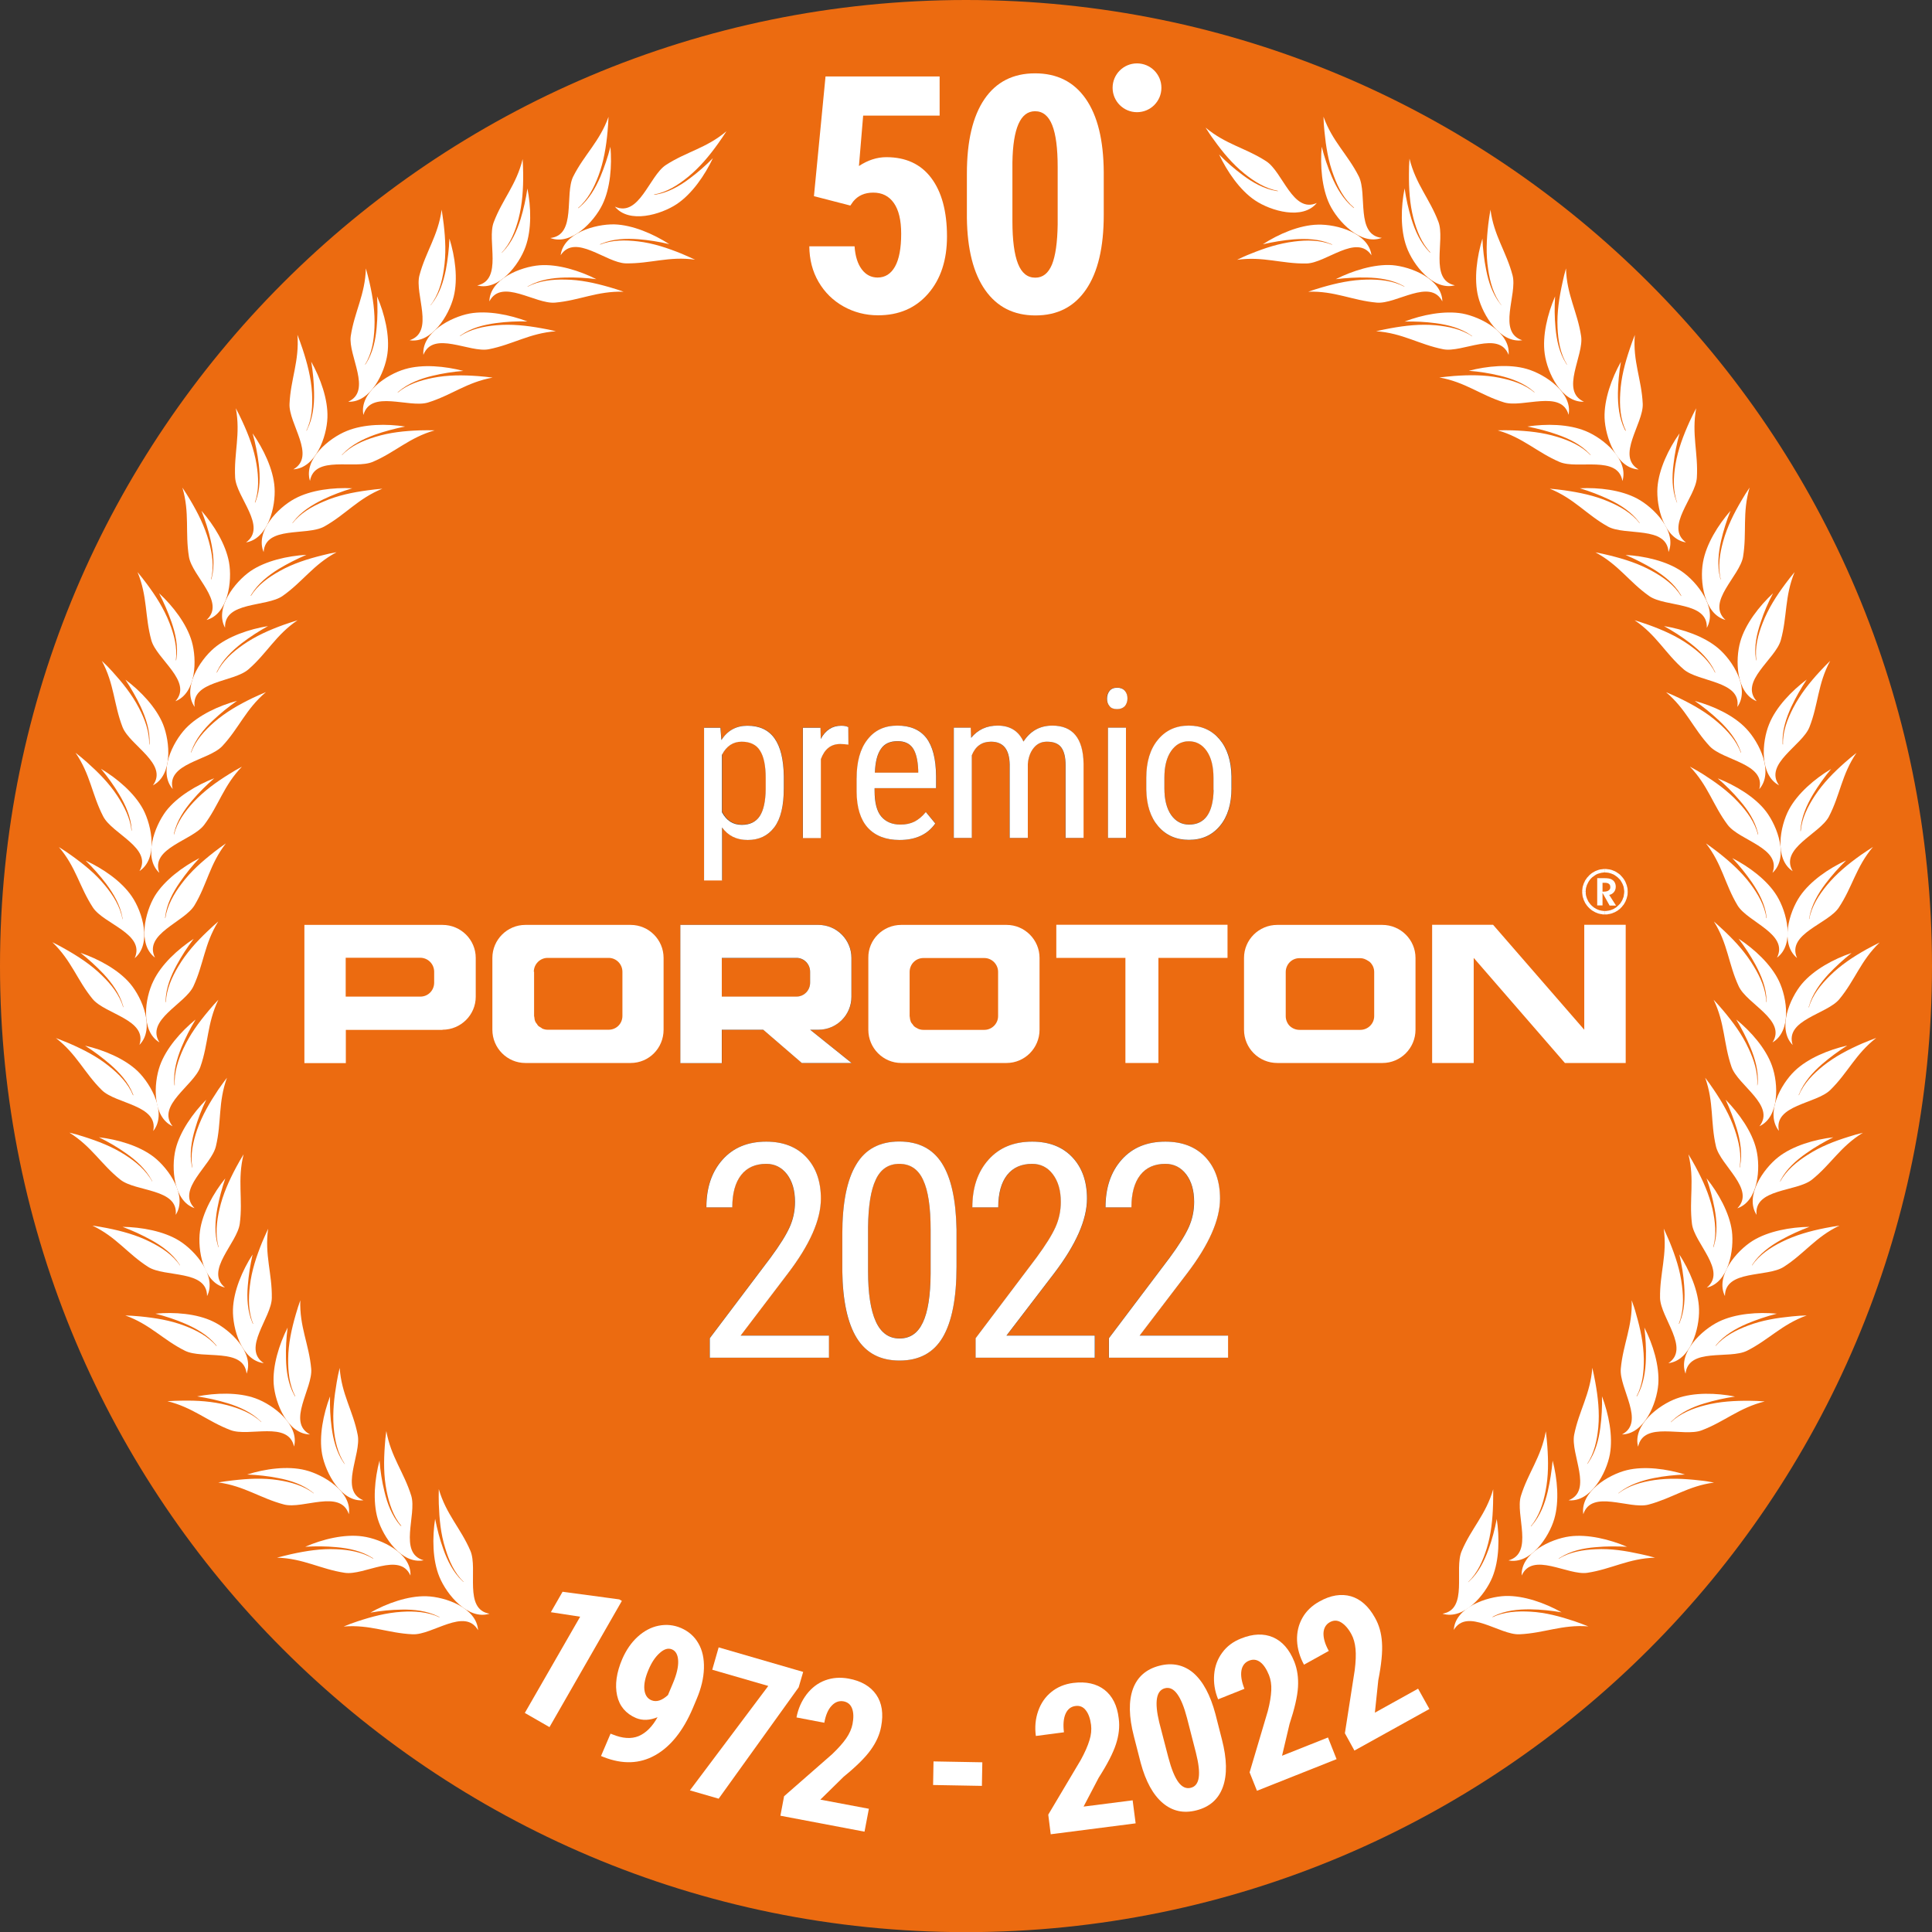<?xml version="1.0" encoding="utf-8"?>
<!-- Generator: Adobe Illustrator 26.0.3, SVG Export Plug-In . SVG Version: 6.00 Build 0)  -->
<svg version="1.2" baseProfile="tiny" id="Livello_1"
	 xmlns="http://www.w3.org/2000/svg" xmlns:xlink="http://www.w3.org/1999/xlink" x="0px" y="0px" viewBox="0 0 141.73 141.73"
	 overflow="visible" xml:space="preserve">
<rect x="0" y="0" width="141.73" height="141.73" fill="#333333" stroke="none"/>
<g>
	<path fill="#EC6B10" d="M67.36,56.51c-0.03-0.77-0.17-1.32-0.41-1.64c-0.24-0.33-0.61-0.49-1.1-0.49c-0.55,0-0.95,0.19-1.22,0.56
		c-0.26,0.38-0.41,0.96-0.45,1.75h3.18V56.51z"/>
	<path fill="#EC6B10" d="M65.97,85.37c-0.78,0-1.35,0.38-1.72,1.15c-0.37,0.77-0.55,1.93-0.57,3.49v3.22c0,1.65,0.19,2.88,0.57,3.71
		c0.38,0.83,0.96,1.24,1.74,1.24c0.77,0,1.34-0.39,1.71-1.17s0.55-1.97,0.57-3.58v-3.23c0-1.65-0.18-2.87-0.55-3.66
		C67.36,85.77,66.77,85.37,65.97,85.37z"/>
	<path fill="#EC6B10" d="M59.43,72.1v-0.8c0-0.56-0.45-1.02-1-1.02h-5.48v2.23l0,0.62h4.45l1.03,0
		C58.98,73.12,59.43,72.66,59.43,72.1z"/>
	<path fill="#EC6B10" d="M54.43,60.49c0.6,0,1.04-0.21,1.32-0.65c0.28-0.43,0.42-1.09,0.43-1.98v-0.81c0-0.91-0.14-1.58-0.42-2.01
		c-0.28-0.43-0.73-0.65-1.34-0.65c-0.63,0-1.11,0.32-1.44,0.95v4.21C53.3,60.18,53.78,60.49,54.43,60.49z"/>
	<path fill="#EC6B10" d="M87.21,54.37c-0.54,0-0.98,0.24-1.3,0.72c-0.33,0.48-0.49,1.13-0.49,1.95v0.77c0,0.83,0.16,1.49,0.49,1.96
		c0.33,0.47,0.77,0.71,1.32,0.71c1.16,0,1.77-0.84,1.8-2.53v-0.91c0-0.83-0.17-1.48-0.49-1.96C88.21,54.61,87.76,54.37,87.21,54.37z
		"/>
	<path fill="#EC6B10" d="M141.73,70.87L141.73,70.87C141.73,31.73,110,0,70.87,0C31.73,0,0,31.73,0,70.87s31.73,70.87,70.87,70.87
		C110,141.73,141.73,110.01,141.73,70.87z M81.39,50.67c0.12-0.15,0.31-0.23,0.56-0.23c0.25,0,0.44,0.08,0.56,0.23
		s0.19,0.35,0.19,0.56c0,0.22-0.06,0.41-0.19,0.56c-0.12,0.15-0.31,0.22-0.57,0.22c-0.25,0-0.44-0.08-0.56-0.22
		c-0.12-0.15-0.19-0.34-0.19-0.56S81.26,50.83,81.39,50.67z M82.6,53.38v8.09h-1.32v-8.09H82.6z M62.85,57.1
		c0-1.2,0.26-2.15,0.79-2.84c0.53-0.68,1.26-1.03,2.2-1.03c0.95,0,1.65,0.3,2.12,0.9c0.47,0.6,0.71,1.54,0.72,2.82v0.87h-4.51v0.19
		c0,0.87,0.16,1.5,0.49,1.89c0.33,0.39,0.8,0.59,1.41,0.59c0.39,0,0.73-0.07,1.03-0.22c0.3-0.15,0.57-0.38,0.83-0.7l0.69,0.84
		c-0.57,0.81-1.45,1.21-2.62,1.21c-1.01,0-1.78-0.3-2.32-0.9c-0.54-0.6-0.81-1.48-0.82-2.64V57.1z M58.89,53.38h1.29l0.02,0.82
		c0.35-0.65,0.85-0.97,1.5-0.97c0.21,0,0.38,0.04,0.52,0.1l0.01,1.29c-0.18-0.04-0.38-0.05-0.6-0.05c-0.68,0-1.15,0.37-1.42,1.11
		v5.78h-1.32V53.38z M51.66,53.38h1.2l0.07,0.9c0.44-0.7,1.08-1.05,1.91-1.05c0.89,0,1.55,0.31,1.99,0.93
		c0.44,0.62,0.66,1.54,0.68,2.77v0.88c0,1.28-0.23,2.23-0.69,2.86s-1.11,0.94-1.96,0.94c-0.81,0-1.44-0.31-1.88-0.92v3.88h-1.32
		V53.38z M49.91,67.85h10.14c1.35,0,2.42,1.09,2.42,2.42v2.85c0,1.33-1.08,2.42-2.42,2.42h-0.61l3.04,2.44h-3.65l-2.83-2.44h-3.04
		v2.44h-3.04V67.85z M60.8,99.6h-8.74v-1.43l4.46-5.91c0.67-0.91,1.14-1.66,1.4-2.24c0.26-0.58,0.39-1.2,0.39-1.85
		c0-0.83-0.19-1.5-0.58-2.02c-0.39-0.52-0.9-0.77-1.53-0.77c-0.8,0-1.41,0.27-1.84,0.82c-0.43,0.55-0.65,1.34-0.65,2.37h-1.9
		c0-1.44,0.39-2.6,1.18-3.49c0.79-0.89,1.86-1.33,3.21-1.33c1.25,0,2.23,0.38,2.94,1.14c0.72,0.76,1.07,1.78,1.07,3.04
		c0,1.55-0.81,3.38-2.42,5.49l-3.48,4.55h6.48V99.6z M70.17,92.93c0,2.31-0.34,4.03-1.01,5.17c-0.67,1.14-1.73,1.71-3.17,1.71
		c-1.4,0-2.44-0.55-3.13-1.64c-0.69-1.09-1.05-2.74-1.07-4.94v-2.69c0-2.28,0.34-3.99,1.02-5.11c0.68-1.12,1.73-1.69,3.16-1.69
		c1.41,0,2.45,0.53,3.13,1.6c0.68,1.07,1.03,2.68,1.07,4.85V92.93z M71.28,61.47h-1.32v-8.09h1.24l0.03,0.75
		c0.49-0.6,1.14-0.9,1.95-0.9c0.9,0,1.53,0.39,1.89,1.17c0.51-0.78,1.22-1.17,2.12-1.17c1.49,0,2.25,0.93,2.29,2.79v5.45h-1.32
		v-5.32c0-0.59-0.1-1.03-0.31-1.31c-0.21-0.29-0.56-0.43-1.06-0.43c-0.4,0-0.72,0.15-0.97,0.46c-0.25,0.31-0.39,0.7-0.43,1.18v5.42
		h-1.33v-5.38c-0.02-1.12-0.47-1.68-1.37-1.68c-0.67,0-1.14,0.33-1.41,1V61.47z M80.32,99.6h-8.74v-1.43l4.46-5.91
		c0.67-0.91,1.14-1.66,1.4-2.24c0.26-0.58,0.39-1.2,0.39-1.85c0-0.83-0.19-1.5-0.58-2.02c-0.39-0.52-0.89-0.77-1.52-0.77
		c-0.8,0-1.41,0.27-1.84,0.82c-0.43,0.55-0.65,1.34-0.65,2.37h-1.9c0-1.44,0.39-2.6,1.18-3.49c0.79-0.89,1.86-1.33,3.21-1.33
		c1.25,0,2.23,0.38,2.94,1.14c0.72,0.76,1.08,1.78,1.08,3.04c0,1.55-0.81,3.38-2.42,5.49l-3.48,4.55h6.48V99.6z M90.08,99.6h-8.74
		v-1.43l4.46-5.91c0.67-0.91,1.14-1.66,1.4-2.24c0.26-0.58,0.39-1.2,0.39-1.85c0-0.83-0.19-1.5-0.58-2.02
		c-0.39-0.52-0.9-0.77-1.53-0.77c-0.79,0-1.41,0.27-1.84,0.82c-0.43,0.55-0.65,1.34-0.65,2.37h-1.9c0-1.44,0.39-2.6,1.18-3.49
		c0.79-0.89,1.86-1.33,3.21-1.33c1.25,0,2.23,0.38,2.94,1.14c0.72,0.76,1.07,1.78,1.07,3.04c0,1.55-0.81,3.38-2.42,5.49l-3.48,4.55
		h6.48V99.6z M90.35,57.82c0,1.17-0.28,2.1-0.85,2.78c-0.57,0.68-1.33,1.02-2.27,1.02c-0.94,0-1.69-0.33-2.25-0.99
		c-0.57-0.66-0.86-1.56-0.88-2.69v-0.88c0-1.18,0.29-2.11,0.86-2.79c0.57-0.68,1.32-1.03,2.26-1.03c0.94,0,1.69,0.33,2.26,1
		c0.57,0.67,0.86,1.58,0.88,2.73V57.82z"/>
	<path fill="#FFFFFF" d="M72.7,54.41c0.9,0,1.35,0.56,1.37,1.68v5.38h1.33v-5.42c0.04-0.48,0.18-0.87,0.43-1.18
		c0.25-0.31,0.57-0.46,0.97-0.46c0.5,0,0.85,0.14,1.06,0.43c0.21,0.29,0.31,0.72,0.31,1.31v5.32h1.32v-5.45
		c-0.03-1.86-0.8-2.79-2.29-2.79c-0.91,0-1.61,0.39-2.12,1.17c-0.36-0.78-0.99-1.17-1.89-1.17c-0.81,0-1.46,0.3-1.95,0.9l-0.03-0.75
		h-1.24v8.09h1.32v-6.06C71.56,54.74,72.03,54.41,72.7,54.41z"/>
	<path fill="#FFFFFF" d="M87.21,53.23c-0.94,0-1.69,0.34-2.26,1.03c-0.57,0.68-0.86,1.62-0.86,2.79v0.88
		c0.02,1.13,0.31,2.03,0.88,2.69c0.57,0.66,1.32,0.99,2.25,0.99c0.95,0,1.7-0.34,2.27-1.02c0.57-0.68,0.85-1.61,0.85-2.78v-0.85
		c-0.02-1.15-0.31-2.06-0.88-2.73C88.9,53.57,88.15,53.23,87.21,53.23z M89.03,57.96c-0.04,1.68-0.64,2.53-1.8,2.53
		c-0.55,0-0.99-0.24-1.32-0.71c-0.33-0.48-0.49-1.13-0.49-1.96v-0.77c0-0.82,0.16-1.47,0.49-1.95c0.33-0.48,0.76-0.72,1.3-0.72
		c0.55,0,0.99,0.24,1.32,0.72c0.33,0.48,0.49,1.14,0.49,1.96V57.96z"/>
	<path fill="#FFFFFF" d="M52.97,60.7c0.44,0.61,1.06,0.92,1.88,0.92c0.84,0,1.49-0.31,1.96-0.94s0.69-1.58,0.69-2.86v-0.88
		c-0.02-1.23-0.24-2.15-0.68-2.77c-0.44-0.62-1.1-0.93-1.99-0.93c-0.83,0-1.46,0.35-1.91,1.05l-0.07-0.9h-1.2v11.2h1.32V60.7z
		 M52.97,55.36c0.33-0.63,0.81-0.95,1.44-0.95c0.62,0,1.07,0.22,1.34,0.65c0.28,0.43,0.42,1.1,0.42,2.01v0.81
		c-0.01,0.89-0.15,1.55-0.43,1.98c-0.28,0.43-0.72,0.65-1.32,0.65c-0.65,0-1.13-0.31-1.46-0.93V55.36z"/>
	<path fill="#FFFFFF" d="M60.22,55.69c0.27-0.74,0.74-1.11,1.42-1.11c0.21,0,0.41,0.02,0.6,0.05l-0.01-1.29
		c-0.14-0.07-0.31-0.1-0.52-0.1c-0.65,0-1.15,0.32-1.5,0.97l-0.02-0.82h-1.29v8.09h1.32V55.69z"/>
	<path fill="#FFFFFF" d="M65.99,61.62c1.18,0,2.05-0.4,2.62-1.21l-0.69-0.84c-0.26,0.32-0.54,0.55-0.83,0.7
		c-0.3,0.15-0.64,0.22-1.03,0.22c-0.61,0-1.08-0.2-1.41-0.59c-0.33-0.39-0.49-1.02-0.49-1.89v-0.19h4.51v-0.87
		c-0.01-1.28-0.25-2.21-0.72-2.82c-0.47-0.6-1.18-0.9-2.12-0.9c-0.94,0-1.67,0.34-2.2,1.03c-0.53,0.68-0.79,1.63-0.79,2.84v0.98
		c0.01,1.16,0.28,2.04,0.82,2.64C64.21,61.32,64.99,61.62,65.99,61.62z M64.63,54.93c0.26-0.38,0.67-0.56,1.22-0.56
		c0.49,0,0.86,0.16,1.1,0.49c0.24,0.33,0.38,0.88,0.41,1.64v0.18h-3.18C64.21,55.89,64.36,55.31,64.63,54.93z"/>
	<path fill="#FFFFFF" d="M81.95,52.02c0.25,0,0.44-0.08,0.57-0.22c0.12-0.15,0.19-0.34,0.19-0.56c0-0.22-0.06-0.41-0.19-0.56
		s-0.32-0.23-0.56-0.23c-0.25,0-0.44,0.08-0.56,0.23c-0.12,0.15-0.19,0.34-0.19,0.57s0.06,0.41,0.19,0.56
		C81.51,51.95,81.7,52.02,81.95,52.02z"/>
	<rect x="81.28" y="53.38" fill="#FFFFFF" width="1.32" height="8.09"/>
	<path fill="#FFFFFF" d="M65.97,83.74c-1.43,0-2.49,0.56-3.16,1.69c-0.68,1.12-1.02,2.83-1.02,5.11v2.69
		c0.03,2.2,0.39,3.85,1.07,4.94c0.69,1.1,1.73,1.64,3.13,1.64c1.44,0,2.5-0.57,3.17-1.71c0.67-1.14,1.01-2.87,1.01-5.17v-2.74
		c-0.04-2.16-0.39-3.78-1.07-4.85C68.42,84.27,67.38,83.74,65.97,83.74z M68.27,93.44c-0.01,1.6-0.2,2.8-0.57,3.58
		s-0.93,1.17-1.71,1.17c-0.78,0-1.36-0.41-1.74-1.24c-0.38-0.83-0.57-2.06-0.57-3.71v-3.22c0.02-1.55,0.2-2.72,0.57-3.49
		c0.36-0.77,0.94-1.15,1.72-1.15c0.8,0,1.39,0.39,1.75,1.18c0.37,0.78,0.55,2,0.55,3.66V93.44z"/>
	<path fill="#FFFFFF" d="M57.8,93.42c1.61-2.11,2.42-3.94,2.42-5.49c0-1.27-0.36-2.28-1.07-3.04c-0.72-0.76-1.7-1.14-2.94-1.14
		c-1.35,0-2.42,0.44-3.21,1.33c-0.79,0.89-1.18,2.05-1.18,3.49h1.9c0-1.03,0.22-1.82,0.65-2.37c0.43-0.55,1.05-0.82,1.84-0.82
		c0.63,0,1.14,0.26,1.53,0.77c0.39,0.52,0.58,1.19,0.58,2.02c0,0.65-0.13,1.27-0.39,1.85c-0.26,0.58-0.73,1.33-1.4,2.24l-4.46,5.91
		v1.43h8.74v-1.62h-6.48L57.8,93.42z"/>
	<path fill="#FFFFFF" d="M77.32,93.42c1.61-2.11,2.42-3.94,2.42-5.49c0-1.27-0.36-2.28-1.08-3.04c-0.72-0.76-1.7-1.14-2.94-1.14
		c-1.35,0-2.42,0.44-3.21,1.33c-0.79,0.89-1.18,2.05-1.18,3.49h1.9c0-1.03,0.22-1.82,0.65-2.37c0.43-0.55,1.05-0.82,1.84-0.82
		c0.63,0,1.14,0.26,1.52,0.77c0.39,0.52,0.58,1.19,0.58,2.02c0,0.65-0.13,1.27-0.39,1.85c-0.26,0.58-0.73,1.33-1.4,2.24l-4.46,5.91
		v1.43h8.74v-1.62h-6.48L77.32,93.42z"/>
	<path fill="#FFFFFF" d="M87.08,93.42c1.61-2.11,2.42-3.94,2.42-5.49c0-1.27-0.36-2.28-1.07-3.04c-0.72-0.76-1.7-1.14-2.94-1.14
		c-1.35,0-2.42,0.44-3.21,1.33c-0.79,0.89-1.18,2.05-1.18,3.49h1.9c0-1.03,0.22-1.82,0.65-2.37c0.43-0.55,1.05-0.82,1.84-0.82
		c0.63,0,1.14,0.26,1.53,0.77c0.39,0.52,0.58,1.19,0.58,2.02c0,0.65-0.13,1.27-0.39,1.85c-0.26,0.58-0.73,1.33-1.4,2.24l-4.46,5.91
		v1.43h8.74v-1.62H83.6L87.08,93.42z"/>
	<path fill="#EF7D00" d="M52.95,70.27L52.95,70.27l5.48,0c0.55,0,1,0.46,1,1.02v0.8c0,0.56-0.45,1.02-1,1.02l-1.03,0h1.03
		c0.56,0,1.01-0.46,1.01-1.02v-0.8c0-0.56-0.44-1.02-1.01-1.02H52.95z"/>
	<polygon fill="#EF7D00" points="52.95,73.12 52.95,73.12 52.95,72.5 	"/>
	<path fill="#FFFFFF" d="M52.95,75.54h3.04l2.83,2.44h3.65l-3.04-2.44h0.61c1.35,0,2.42-1.09,2.42-2.42v-2.85
		c0-1.33-1.08-2.42-2.42-2.42H49.91v10.14h3.04V75.54z M59.43,71.29v0.8c0,0.56-0.44,1.02-1.01,1.02H57.4h-4.45h0V72.5v-2.23v0h5.48
		C58.99,70.27,59.43,70.73,59.43,71.29z"/>
</g>
<polygon fill="#FFFFFF" points="119.15,65.42 119.15,65.49 119.14,65.56 119.13,65.63 119.12,65.7 119.11,65.77 119.09,65.83 
	119.06,65.9 119.04,65.96 119.01,66.03 118.98,66.09 118.94,66.15 118.91,66.2 118.87,66.26 118.83,66.31 118.78,66.36 
	118.73,66.41 118.68,66.46 118.63,66.5 118.58,66.55 118.52,66.59 118.47,66.62 118.41,66.66 118.35,66.69 118.28,66.72 
	118.22,66.74 118.16,66.77 118.09,66.78 118.02,66.8 117.95,66.81 117.88,66.82 117.81,66.83 117.74,66.83 117.74,67.08 
	117.82,67.08 117.91,67.08 117.99,67.06 118.07,67.05 118.15,67.03 118.23,67.01 118.31,66.98 118.38,66.95 118.46,66.92 
	118.53,66.88 118.6,66.84 118.67,66.8 118.73,66.75 118.8,66.7 118.86,66.65 118.91,66.59 118.97,66.54 119.02,66.47 119.07,66.41 
	119.12,66.35 119.16,66.28 119.2,66.21 119.24,66.14 119.27,66.06 119.3,65.99 119.33,65.91 119.35,65.83 119.37,65.75 
	119.39,65.67 119.4,65.59 119.4,65.5 119.41,65.42 "/>
<polygon fill="#FFFFFF" points="117.81,64.01 117.88,64.01 117.95,64.02 118.02,64.03 118.09,64.05 118.15,64.07 118.22,64.09 
	118.28,64.12 118.35,64.14 118.41,64.18 118.47,64.21 118.52,64.25 118.58,64.29 118.63,64.33 118.68,64.37 118.73,64.42 
	118.78,64.47 118.83,64.52 118.87,64.57 118.91,64.63 118.94,64.69 118.98,64.75 119.01,64.81 119.04,64.87 119.06,64.93 119.09,65 
	119.11,65.07 119.12,65.13 119.13,65.2 119.14,65.27 119.15,65.34 119.15,65.42 119.41,65.42 119.4,65.33 119.4,65.25 119.39,65.16 
	119.37,65.08 119.35,65 119.33,64.92 119.3,64.85 119.27,64.77 119.24,64.7 119.2,64.62 119.16,64.55 119.12,64.49 119.07,64.42 
	119.02,64.36 118.97,64.3 118.91,64.24 118.86,64.18 118.8,64.13 118.73,64.08 118.67,64.04 118.6,63.99 118.53,63.95 118.46,63.91 
	118.38,63.88 118.31,63.85 118.23,63.82 118.15,63.8 118.07,63.78 117.99,63.77 117.91,63.76 117.82,63.75 117.74,63.75 117.74,64 
	"/>
<polygon fill="#FFFFFF" points="116.33,65.34 116.33,65.27 116.34,65.2 116.35,65.13 116.37,65.07 116.39,65 116.41,64.93 
	116.44,64.87 116.47,64.81 116.5,64.75 116.53,64.69 116.57,64.63 116.61,64.57 116.65,64.52 116.69,64.47 116.74,64.42 
	116.79,64.37 116.84,64.33 116.9,64.29 116.95,64.25 117.01,64.21 117.07,64.17 117.13,64.14 117.19,64.11 117.25,64.09 
	117.32,64.07 117.39,64.05 117.46,64.03 117.53,64.02 117.6,64.01 117.67,64 117.74,64 117.74,63.75 117.65,63.75 117.57,63.76 
	117.49,63.77 117.4,63.78 117.32,63.8 117.25,63.82 117.17,63.85 117.09,63.88 117.02,63.91 116.95,63.95 116.88,63.99 
	116.81,64.03 116.74,64.08 116.68,64.13 116.62,64.18 116.56,64.24 116.51,64.3 116.45,64.36 116.4,64.42 116.36,64.49 
	116.31,64.55 116.27,64.62 116.24,64.7 116.2,64.77 116.17,64.85 116.15,64.92 116.12,65 116.1,65.08 116.09,65.16 116.08,65.25 
	116.07,65.33 116.07,65.42 116.32,65.42 "/>
<polygon fill="#FFFFFF" points="117.67,66.83 117.59,66.82 117.52,66.81 117.45,66.8 117.39,66.78 117.32,66.77 117.25,66.74 
	117.19,66.72 117.13,66.69 117.07,66.66 117.01,66.62 116.95,66.59 116.9,66.55 116.84,66.5 116.79,66.46 116.74,66.41 
	116.69,66.36 116.65,66.31 116.61,66.26 116.57,66.2 116.53,66.15 116.5,66.09 116.47,66.03 116.44,65.96 116.41,65.9 116.39,65.83 
	116.37,65.77 116.35,65.7 116.34,65.63 116.33,65.56 116.33,65.49 116.33,65.42 116.07,65.42 116.07,65.5 116.08,65.59 
	116.09,65.67 116.1,65.75 116.12,65.83 116.15,65.91 116.17,65.99 116.2,66.06 116.24,66.14 116.27,66.21 116.31,66.28 
	116.36,66.35 116.4,66.41 116.45,66.47 116.51,66.54 116.56,66.59 116.62,66.65 116.68,66.7 116.74,66.75 116.81,66.8 116.88,66.84 
	116.95,66.88 117.02,66.92 117.09,66.95 117.17,66.98 117.24,67.01 117.32,67.03 117.4,67.05 117.49,67.06 117.57,67.08 
	117.65,67.08 117.74,67.08 117.74,66.83 "/>
<g>
	<path fill="none" d="M31.85,72.1v-0.8c0-0.56-0.45-1.02-1-1.02h-5.48v2.85h4.45l1.03,0C31.4,73.12,31.85,72.66,31.85,72.1z"/>
	<path fill="none" d="M44.64,75.54c0.56,0,1-0.44,1-1v-3.24c0-0.56-0.45-1.02-1-1.02h-4.47c-0.54,0-1,0.47-1,1.02v3.24
		c0,0.04,0.02,0.06,0.02,0.1c0.01,0.1,0.02,0.2,0.06,0.29c0.03,0.07,0.09,0.13,0.13,0.2c0.03,0.04,0.05,0.09,0.08,0.12
		c0.07,0.07,0.15,0.11,0.24,0.16c0.03,0.02,0.05,0.04,0.08,0.06c0.12,0.05,0.25,0.08,0.39,0.08H44.64z"/>
	<path fill="none" d="M72.22,75.54c0.55,0,1-0.45,1-1v-3.24c0-0.55-0.46-1.02-1-1.02h-4.47c-0.55,0-1.01,0.46-1.01,1.02v3.24
		c0,0.02,0.01,0.04,0.01,0.06c0.01,0.12,0.02,0.23,0.07,0.34c0.04,0.08,0.09,0.15,0.15,0.22c0.02,0.03,0.04,0.07,0.07,0.1
		c0.08,0.08,0.18,0.14,0.29,0.19c0.01,0.01,0.02,0.02,0.03,0.02c0.12,0.05,0.25,0.08,0.39,0.08H72.22z"/>
	<path fill="#EF7D00" d="M25.36,70.27L25.36,70.27l5.48,0c0.55,0,1,0.46,1,1.02v0.8c0,0.56-0.45,1.02-1,1.02l-1.03,0h1.03
		c0.56,0,1.01-0.46,1.01-1.02v-0.8c0-0.56-0.44-1.02-1.01-1.02H25.36z"/>
	<path fill="#FFFFFF" d="M32.46,75.54c1.35,0,2.44-1.09,2.44-2.42v-2.85c0-1.33-1.09-2.42-2.44-2.42H22.33v10.14h3.04v-2.44H32.46z
		 M31.85,71.29v0.8c0,0.56-0.44,1.02-1.01,1.02h-1.03h-4.45v-2.85v0h5.48C31.41,70.27,31.85,70.73,31.85,71.29z"/>
	<path fill="#EF7D00" d="M39.69,75.41c-0.08-0.05-0.17-0.09-0.24-0.16C39.52,75.31,39.6,75.36,39.69,75.41z"/>
	<path fill="#EF7D00" d="M39.16,74.54v-3.24c0-0.55,0.46-1.02,1-1.02h4.47c0.55,0,1,0.46,1,1.02v3.24c0,0.56-0.44,1-1,1h-4.47
		c-0.14,0-0.27-0.03-0.39-0.08c0.12,0.05,0.25,0.08,0.39,0.08h4.47c0.56,0,1.01-0.44,1.01-1.01v-3.24c0-0.56-0.44-1.02-1.01-1.02
		h-4.46h-0.02c-0.55,0-1.01,0.46-1.01,1.02L39.16,74.54c0,0.03,0.02,0.06,0.02,0.1C39.17,74.6,39.16,74.57,39.16,74.54z"/>
	<path fill="#EF7D00" d="M39.37,75.13c-0.05-0.06-0.1-0.12-0.13-0.2C39.27,75,39.32,75.06,39.37,75.13z"/>
	<path fill="#FFFFFF" d="M46.26,77.98c1.35,0,2.42-1.09,2.42-2.44v-5.27c0-1.33-1.08-2.42-2.42-2.42h-7.7h-0.02
		c-1.33,0-2.42,1.09-2.42,2.42v5.27c0,1.35,1.09,2.44,2.42,2.44H46.26z M39.16,71.29c0-0.56,0.46-1.02,1.01-1.02h0.02h4.46
		c0.56,0,1.01,0.46,1.01,1.02v3.24c0,0.56-0.44,1.01-1.01,1.01h-4.47c-0.14,0-0.27-0.03-0.39-0.08c-0.03-0.01-0.05-0.04-0.08-0.06
		c-0.08-0.05-0.17-0.09-0.24-0.16c-0.03-0.03-0.05-0.08-0.08-0.12c-0.05-0.06-0.1-0.12-0.13-0.2c-0.04-0.09-0.05-0.19-0.06-0.29
		c0-0.03-0.02-0.06-0.02-0.1V71.29z"/>
	<path fill="#EF7D00" d="M67.32,75.44c-0.11-0.05-0.21-0.11-0.29-0.19C67.12,75.33,67.22,75.39,67.32,75.44z"/>
	<path fill="#EF7D00" d="M72.22,70.27h-4.47c-0.56,0-1.01,0.46-1.01,1.02v3.24c0,0.02,0.01,0.04,0.01,0.06
		c0-0.02-0.01-0.04-0.01-0.06v-3.24c0-0.56,0.45-1.02,1.01-1.02L72.22,70.27c0.55,0,1.01,0.47,1.01,1.02v3.24c0,0.55-0.45,1-1,1
		h-4.47c-0.14,0-0.27-0.03-0.39-0.08c0.12,0.05,0.25,0.08,0.39,0.08h4.47c0.55,0,1.01-0.44,1.01-1.01v-3.24
		C73.22,70.73,72.76,70.27,72.22,70.27z"/>
	<path fill="#EF7D00" d="M66.97,75.15c-0.06-0.07-0.12-0.14-0.15-0.22C66.85,75.01,66.91,75.08,66.97,75.15z"/>
	<path fill="#FFFFFF" d="M73.84,67.85h-7.72c-1.35,0-2.44,1.09-2.42,2.42v5.27c0,1.35,1.09,2.44,2.42,2.44h7.72
		c1.33,0,2.42-1.09,2.42-2.44v-5.27C76.26,68.94,75.17,67.85,73.84,67.85z M73.22,74.54c0,0.56-0.46,1.01-1.01,1.01h-4.47
		c-0.14,0-0.27-0.03-0.39-0.08c-0.01-0.01-0.02-0.02-0.03-0.02c-0.11-0.05-0.21-0.11-0.29-0.19c-0.03-0.03-0.04-0.07-0.07-0.1
		c-0.06-0.07-0.12-0.14-0.15-0.22c-0.04-0.1-0.06-0.22-0.07-0.34c0-0.02-0.01-0.04-0.01-0.06v-3.24c0-0.56,0.44-1.02,1.01-1.02h4.47
		c0.55,0,1.01,0.46,1.01,1.02V74.54z"/>
</g>
<polygon fill="#FFFFFF" points="77.49,70.27 82.56,70.27 82.56,77.98 84.98,77.98 84.98,70.27 90.05,70.27 90.05,67.84 77.49,67.84 
	"/>
<g>
	<path fill="none" d="M99.78,75.54c0.56,0,1.02-0.45,1.02-1v-3.24c0-0.28-0.11-0.54-0.3-0.72c-0.04-0.04-0.1-0.06-0.14-0.1
		c-0.17-0.12-0.36-0.2-0.58-0.2h-4.46c-0.55,0-1.01,0.46-1.01,1.02v3.24c0,0.14,0.03,0.27,0.08,0.39c0.05,0.12,0.12,0.23,0.21,0.32
		c0.18,0.18,0.43,0.29,0.71,0.29H99.78z"/>
	<path fill="#EF7D00" d="M94.32,71.29c0-0.56,0.45-1.02,1.01-1.02h4.46c0.22,0,0.41,0.09,0.58,0.2c-0.17-0.12-0.36-0.2-0.58-0.2
		h-4.46C94.76,70.27,94.32,70.73,94.32,71.29l0,3.24c0,0.14,0.03,0.27,0.08,0.39c-0.05-0.12-0.08-0.25-0.08-0.39V71.29z"/>
	<path fill="#EF7D00" d="M100.51,70.57c0.19,0.19,0.3,0.44,0.3,0.72v3.24c0,0.55-0.46,1-1.02,1h-4.46c-0.28,0-0.53-0.11-0.71-0.29
		c0.18,0.18,0.43,0.29,0.72,0.29h4.46c0.56,0,1.02-0.44,1.02-1.01v-3.24C100.81,71.01,100.69,70.76,100.51,70.57z"/>
	<path fill="#FFFFFF" d="M101.4,67.85h-7.7c-1.35,0-2.44,1.09-2.44,2.42v5.27c0,1.35,1.09,2.44,2.44,2.44h7.72
		c1.33,0,2.42-1.09,2.42-2.44v-5.27C103.84,68.94,102.75,67.85,101.4,67.85z M100.81,74.54c0,0.56-0.46,1.01-1.02,1.01h-4.46
		c-0.28,0-0.53-0.11-0.72-0.29c-0.09-0.09-0.16-0.2-0.21-0.32s-0.08-0.25-0.08-0.39v-3.24c0-0.56,0.44-1.02,1.01-1.02h4.46
		c0.22,0,0.41,0.09,0.58,0.2c0.05,0.03,0.1,0.06,0.14,0.1c0.19,0.19,0.3,0.44,0.3,0.72V74.54z"/>
</g>
<polygon fill="#FFFFFF" points="116.22,75.54 109.53,67.84 105.06,67.84 105.06,77.98 108.11,77.98 108.11,70.27 114.8,77.98 
	119.26,77.98 119.26,67.84 116.22,67.84 "/>
<g>
	<path fill="none" d="M75.93,8.14c-1.07,0-1.62,1.25-1.66,3.75v4.32c0,1.4,0.14,2.44,0.41,3.12c0.27,0.68,0.7,1.02,1.27,1.02
		c0.55,0,0.95-0.32,1.22-0.96c0.26-0.64,0.4-1.62,0.42-2.94v-4.23c0-1.37-0.14-2.39-0.4-3.07C76.92,8.48,76.5,8.14,75.93,8.14z"/>
	<path fill="none" d="M117.71,64.75h-0.15v0.65h0.09c0.16,0,0.28-0.03,0.36-0.09c0.08-0.06,0.12-0.14,0.12-0.25
		c0-0.11-0.03-0.18-0.1-0.23C117.96,64.78,117.86,64.75,117.71,64.75z"/>
	<path fill="none" d="M49.35,123.46c0.27-0.64,0.4-1.19,0.38-1.63c-0.02-0.44-0.17-0.72-0.45-0.84c-0.27-0.12-0.57-0.03-0.9,0.26
		c-0.32,0.29-0.59,0.7-0.82,1.22c-0.24,0.57-0.34,1.05-0.31,1.45c0.04,0.4,0.21,0.67,0.52,0.8c0.37,0.16,0.77,0.03,1.19-0.39
		L49.35,123.46z"/>
	<path fill="none" d="M86.37,124.27c-0.27-0.37-0.57-0.51-0.91-0.42c-0.64,0.16-0.78,1-0.41,2.5l0.67,2.58
		c0.22,0.84,0.46,1.44,0.73,1.8c0.27,0.37,0.58,0.51,0.92,0.42c0.33-0.08,0.52-0.34,0.58-0.76c0.06-0.42-0.01-1.03-0.2-1.82
		l-0.65-2.53C86.88,125.23,86.64,124.63,86.37,124.27z"/>
	<path fill="#FFFFFF" d="M118.53,65.05c0-0.13-0.03-0.24-0.09-0.34c-0.06-0.1-0.15-0.17-0.26-0.22c-0.05-0.02-0.12-0.04-0.19-0.05
		c-0.07-0.01-0.19-0.02-0.34-0.02h-0.48v2h0.39V65.5l0.52,0.93h0.47l-0.5-0.78c0.15-0.03,0.26-0.1,0.35-0.21
		C118.48,65.34,118.53,65.21,118.53,65.05z M118.01,65.32c-0.08,0.06-0.2,0.09-0.36,0.09h-0.09v-0.65h0.15
		c0.15,0,0.25,0.02,0.32,0.08c0.07,0.05,0.1,0.13,0.1,0.23C118.14,65.17,118.1,65.26,118.01,65.32z"/>
	<path fill="#FFFFFF" d="M75.93,5.38c-1.61,0-2.85,0.63-3.71,1.89c-0.86,1.26-1.29,3.08-1.29,5.47V16c0.03,2.29,0.48,4.06,1.35,5.29
		c0.87,1.23,2.09,1.85,3.68,1.85c1.61,0,2.84-0.63,3.71-1.9c0.87-1.27,1.3-3.09,1.3-5.48V12.6c-0.02-2.32-0.45-4.1-1.32-5.35
		C78.78,6,77.54,5.38,75.93,5.38z M77.59,16.47c-0.02,1.32-0.16,2.3-0.42,2.94c-0.27,0.64-0.67,0.96-1.22,0.96
		c-0.58,0-1-0.34-1.27-1.02c-0.27-0.68-0.41-1.72-0.41-3.12v-4.32c0.04-2.5,0.59-3.75,1.66-3.75c0.57,0,0.99,0.34,1.26,1.02
		c0.27,0.68,0.4,1.71,0.4,3.07V16.47z"/>
	<path fill="#FFFFFF" d="M64.38,20.36c-0.47,0-0.86-0.2-1.16-0.6c-0.3-0.4-0.48-0.96-0.53-1.69h-3.32c0.01,0.97,0.23,1.84,0.68,2.61
		c0.45,0.77,1.06,1.37,1.83,1.8c0.77,0.43,1.62,0.65,2.53,0.65c1.54,0,2.76-0.53,3.68-1.59c0.92-1.06,1.38-2.46,1.38-4.19
		c0-1.85-0.39-3.28-1.16-4.3s-1.87-1.52-3.29-1.52c-0.69,0-1.36,0.22-2.01,0.65l0.31-3.7h5.61V5.61h-8.37l-0.85,8.78l2.67,0.69
		l0.21-0.3c0.35-0.43,0.84-0.65,1.47-0.65c0.65,0,1.15,0.25,1.51,0.76s0.54,1.26,0.54,2.26c0,1.06-0.15,1.86-0.45,2.4
		C65.36,20.09,64.93,20.36,64.38,20.36z"/>
	<path fill="#FFFFFF" d="M83.41,4.65c-0.99,0-1.79,0.8-1.79,1.79c0,0.99,0.8,1.79,1.79,1.79c0.99,0,1.79-0.8,1.79-1.79
		C85.2,5.45,84.4,4.65,83.41,4.65z"/>
	<path fill="#FFFFFF" d="M45.11,15.16c1.03,1.27,3.37,0.59,4.54-0.19c1.12-0.75,2.06-2.12,2.65-3.37c-0.54,0.55-1.12,1.06-1.73,1.51
		c-0.73,0.55-1.57,1.02-2.48,1.17c-0.03,0-0.07,0.01-0.1,0.01c-0.01,0-0.02-0.01-0.01-0.02c0.93-0.17,1.76-0.69,2.48-1.28
		c0.87-0.71,1.57-1.55,2.22-2.46c0.21-0.29,0.41-0.59,0.61-0.9c-1.48,1.25-2.93,1.49-4.45,2.48C47.63,12.91,46.89,15.96,45.11,15.16
		z"/>
	<path fill="#FFFFFF" d="M92.89,11.83c-1.51-0.98-2.97-1.23-4.45-2.47c0.19,0.3,0.39,0.61,0.61,0.9c0.65,0.91,1.35,1.75,2.22,2.46
		c0.73,0.59,1.55,1.11,2.48,1.28c0.01,0.01,0,0.02-0.01,0.02c-0.03,0-0.07-0.01-0.1-0.01c-0.91-0.15-1.75-0.62-2.48-1.17
		c-0.61-0.45-1.19-0.96-1.73-1.51c0.59,1.25,1.52,2.62,2.64,3.37c1.16,0.78,3.5,1.46,4.53,0.19C94.84,15.68,94.11,12.62,92.89,11.83
		z"/>
	<path fill="#FFFFFF" d="M30.27,119.89c1.45,0.07,3.83-1.99,4.8-0.3c-0.1-1.64-2.4-2.45-3.79-2.49c-1.34-0.04-2.91,0.52-4.11,1.2
		c0.76-0.13,1.53-0.21,2.29-0.22c0.91-0.02,1.87,0.09,2.69,0.5c0.03,0.01,0.05,0.03,0.09,0.04c0.01,0,0.01,0.02-0.01,0.02
		c-0.85-0.4-1.83-0.46-2.76-0.4c-1.12,0.07-2.18,0.35-3.24,0.7c-0.34,0.11-0.68,0.24-1.02,0.38
		C27.14,119.16,28.46,119.81,30.27,119.89z"/>
	<path fill="#FFFFFF" d="M35.91,118.38c-1.92-0.32-0.83-3.27-1.4-4.61c-0.71-1.66-1.78-2.67-2.32-4.53c-0.01,0.36-0.01,0.73,0,1.08
		c0.04,1.12,0.14,2.21,0.48,3.28c0.27,0.89,0.66,1.79,1.34,2.44c0.01,0.01-0.01,0.02-0.01,0.01c-0.03-0.02-0.05-0.05-0.08-0.07
		c-0.67-0.63-1.1-1.49-1.4-2.34c-0.26-0.72-0.45-1.46-0.6-2.22c-0.21,1.36-0.2,3.03,0.32,4.27C32.78,117,34.35,118.87,35.91,118.38z
		"/>
	<path fill="#FFFFFF" d="M30.11,115.58c0.08-1.64-2.13-2.68-3.51-2.87c-1.34-0.19-2.95,0.21-4.21,0.76
		c0.76-0.05,1.54-0.04,2.29,0.03c0.91,0.08,1.85,0.28,2.62,0.77c0.03,0.02,0.06,0.04,0.08,0.05c0.01,0.01,0,0.02-0.01,0.02
		c-0.81-0.49-1.77-0.65-2.7-0.69c-1.12-0.05-2.21,0.12-3.3,0.36c-0.35,0.08-0.7,0.17-1.05,0.26c1.93,0.05,3.18,0.84,4.97,1.11
		C26.73,115.6,29.31,113.8,30.11,115.58z"/>
	<path fill="#FFFFFF" d="M29.35,111.89c-0.6-0.7-0.94-1.59-1.15-2.48c-0.18-0.73-0.3-1.5-0.36-2.27c-0.35,1.34-0.51,2.99-0.13,4.28
		c0.4,1.34,1.76,3.36,3.37,3.04c-1.88-0.52-0.49-3.34-0.91-4.73c-0.53-1.72-1.49-2.84-1.83-4.75c-0.05,0.36-0.09,0.72-0.11,1.08
		c-0.08,1.11-0.09,2.21,0.13,3.31c0.18,0.91,0.48,1.85,1.08,2.57c0.01,0.01-0.01,0.02-0.01,0.01
		C29.4,111.94,29.37,111.91,29.35,111.89z"/>
	<path fill="#FFFFFF" d="M25.59,111.08c0.25-1.62-1.83-2.89-3.19-3.23c-1.31-0.33-2.95-0.1-4.27,0.32c0.77,0.03,1.54,0.11,2.28,0.26
		c0.9,0.17,1.81,0.47,2.53,1.05c0.03,0.02,0.05,0.04,0.08,0.06c0.01,0.01-0.01,0.02-0.01,0.01c-0.75-0.57-1.69-0.83-2.61-0.97
		c-1.11-0.17-2.21-0.11-3.32,0.02c-0.36,0.04-0.72,0.09-1.07,0.15c1.92,0.26,3.08,1.16,4.83,1.62
		C22.23,110.73,24.98,109.22,25.59,111.08z"/>
	<path fill="#FFFFFF" d="M25.22,107.32c-0.53-0.76-0.77-1.69-0.89-2.59c-0.1-0.75-0.14-1.52-0.12-2.29
		c-0.49,1.29-0.82,2.92-0.58,4.24c0.26,1.38,1.4,3.53,3.03,3.38c-1.81-0.71-0.13-3.37-0.42-4.8c-0.34-1.77-1.19-2.98-1.32-4.91
		c-0.09,0.35-0.16,0.71-0.22,1.06c-0.19,1.11-0.31,2.19-0.22,3.31c0.08,0.93,0.28,1.88,0.81,2.67c0.01,0.01-0.01,0.02-0.01,0.01
		C25.26,107.37,25.25,107.34,25.22,107.32z"/>
	<path fill="#FFFFFF" d="M21.57,106.12c0.41-1.59-1.52-3.07-2.83-3.54c-1.27-0.46-2.93-0.4-4.28-0.14c0.76,0.11,1.52,0.28,2.24,0.5
		c0.87,0.27,1.74,0.66,2.4,1.3c0.03,0.03,0.05,0.05,0.07,0.07c0.01,0.01,0,0.02-0.01,0.01c-0.68-0.65-1.6-1-2.5-1.24
		c-1.09-0.28-2.18-0.35-3.3-0.33c-0.36,0-0.72,0.02-1.08,0.04c1.88,0.46,2.94,1.48,4.63,2.12
		C18.26,105.43,21.16,104.21,21.57,106.12z"/>
	<path fill="#FFFFFF" d="M22.83,100.41c-0.16-1.8-0.87-3.09-0.8-5.02c-0.12,0.34-0.23,0.68-0.33,1.03
		c-0.31,1.07-0.55,2.15-0.56,3.27c-0.01,0.93,0.08,1.9,0.52,2.74c0.01,0.01-0.01,0.02-0.02,0.01c-0.01-0.03-0.03-0.06-0.05-0.09
		c-0.45-0.81-0.59-1.76-0.61-2.67c-0.02-0.76,0.02-1.53,0.12-2.29c-0.62,1.23-1.12,2.82-1.02,4.16c0.11,1.4,1.02,3.65,2.66,3.68
		C21.01,104.32,22.96,101.85,22.83,100.41z"/>
	<path fill="#FFFFFF" d="M18.09,100.77c0.58-1.54-1.19-3.21-2.45-3.82c-1.21-0.59-2.87-0.71-4.24-0.58
		c0.74,0.19,1.48,0.43,2.17,0.73c0.84,0.36,1.67,0.84,2.26,1.55c0.02,0.02,0.04,0.05,0.06,0.08c0.01,0.01-0.01,0.02-0.02,0.01
		c-0.61-0.72-1.48-1.16-2.35-1.49c-1.05-0.4-2.14-0.57-3.25-0.68c-0.36-0.03-0.72-0.06-1.08-0.07c1.82,0.65,2.77,1.79,4.38,2.59
		C14.87,99.74,17.88,98.83,18.09,100.77z"/>
	<path fill="#FFFFFF" d="M19.67,90.14c-0.15,0.33-0.3,0.66-0.44,0.99c-0.42,1.04-0.77,2.08-0.9,3.2c-0.11,0.92-0.12,1.9,0.24,2.77
		c0,0.01-0.01,0.02-0.02,0.01c-0.01-0.03-0.03-0.06-0.04-0.09c-0.36-0.85-0.41-1.81-0.33-2.72c0.06-0.76,0.18-1.52,0.35-2.27
		c-0.75,1.16-1.4,2.68-1.44,4.03c-0.04,1.4,0.63,3.74,2.26,3.94c-1.63-1.08,0.57-3.33,0.59-4.78C19.97,93.42,19.4,92.06,19.67,90.14
		z"/>
	<path fill="#FFFFFF" d="M15.19,95.08c0.74-1.46-0.85-3.32-2.04-4.06c-1.14-0.71-2.78-1-4.16-1.02c0.72,0.27,1.42,0.59,2.09,0.96
		c0.8,0.44,1.57,1,2.08,1.78c0.02,0.03,0.03,0.06,0.05,0.08c0,0.01-0.01,0.02-0.01,0.01c-0.53-0.78-1.35-1.31-2.19-1.73
		c-1-0.5-2.06-0.79-3.16-1.01c-0.35-0.07-0.71-0.13-1.07-0.18c1.75,0.83,2.57,2.06,4.09,3.03C12.09,93.72,15.19,93.13,15.19,95.08z"
		/>
	<path fill="#FFFFFF" d="M17.87,84.68c-0.19,0.31-0.37,0.62-0.54,0.94c-0.53,0.99-0.98,1.99-1.23,3.08
		c-0.21,0.91-0.32,1.88-0.06,2.79c0.01,0.01-0.01,0.01-0.02,0c-0.01-0.03-0.02-0.07-0.03-0.09c-0.27-0.88-0.21-1.84-0.05-2.74
		c0.14-0.74,0.34-1.49,0.59-2.22c-0.87,1.08-1.68,2.53-1.86,3.86c-0.19,1.39,0.23,3.79,1.83,4.15c-1.51-1.24,0.91-3.25,1.09-4.69
		C17.83,87.97,17.4,86.56,17.87,84.68z"/>
	<path fill="#FFFFFF" d="M8.83,86.54c1.13,0.9,4.27,0.64,4.06,2.58c0.89-1.38-0.5-3.38-1.6-4.24c-1.07-0.83-2.66-1.29-4.03-1.45
		c0.69,0.34,1.36,0.73,1.98,1.17c0.75,0.52,1.46,1.17,1.89,1.98c0.01,0.03,0.03,0.06,0.04,0.09c0.01,0.01-0.01,0.02-0.01,0
		c-0.45-0.83-1.21-1.45-1.99-1.95c-0.95-0.61-1.97-1-3.04-1.34c-0.34-0.11-0.69-0.21-1.04-0.29C6.73,84.11,7.42,85.42,8.83,86.54z"
		/>
	<path fill="#FFFFFF" d="M16.65,79.06c-0.22,0.29-0.43,0.58-0.64,0.88c-0.62,0.93-1.18,1.88-1.55,2.94
		c-0.3,0.88-0.51,1.84-0.35,2.76c0,0.01-0.02,0.02-0.02,0c-0.01-0.03-0.01-0.06-0.02-0.1c-0.18-0.9-0.02-1.85,0.24-2.73
		c0.21-0.73,0.49-1.45,0.82-2.14c-0.97,0.98-1.93,2.33-2.25,3.64c-0.33,1.36-0.16,3.79,1.39,4.32c-1.37-1.39,1.25-3.14,1.57-4.55
		C16.26,82.33,15.99,80.88,16.65,79.06z"/>
	<path fill="#FFFFFF" d="M7.98,78.2C7.11,77.5,6.13,77,5.1,76.55c-0.33-0.14-0.67-0.27-1-0.4c1.53,1.18,2.08,2.55,3.37,3.82
		c1.03,1.02,4.17,1.09,3.77,3c1.03-1.28-0.14-3.42-1.14-4.39c-0.97-0.93-2.51-1.56-3.86-1.87c0.65,0.41,1.27,0.88,1.84,1.37
		c0.69,0.6,1.33,1.31,1.67,2.17c0.01,0.03,0.03,0.06,0.03,0.09c0,0.01-0.01,0.01-0.02,0.01C9.4,79.47,8.71,78.78,7.98,78.2z"/>
	<path fill="#FFFFFF" d="M16.02,73.34c-0.25,0.26-0.49,0.53-0.72,0.81c-0.72,0.86-1.37,1.74-1.84,2.76
		c-0.39,0.84-0.7,1.77-0.64,2.71c0,0.01-0.02,0.01-0.02,0c0-0.03-0.01-0.06-0.01-0.1c-0.08-0.92,0.18-1.84,0.52-2.68
		c0.29-0.7,0.64-1.39,1.04-2.05c-1.07,0.87-2.17,2.12-2.62,3.39c-0.47,1.32-0.56,3.75,0.93,4.44c-1.22-1.53,1.57-2.99,2.04-4.36
		C15.3,76.56,15.18,75.09,16.02,73.34z"/>
	<path fill="#FFFFFF" d="M6.79,73.28c0.92,1.12,4.04,1.52,3.44,3.37c1.15-1.17,0.22-3.42-0.68-4.49c-0.87-1.03-2.33-1.81-3.64-2.26
		c0.6,0.48,1.17,1,1.69,1.55c0.62,0.67,1.18,1.45,1.43,2.34c0.01,0.03,0.02,0.06,0.02,0.09c0,0.01-0.01,0.02-0.01,0.01
		c-0.27-0.91-0.88-1.67-1.55-2.32c-0.8-0.79-1.72-1.39-2.69-1.94c-0.31-0.18-0.63-0.35-0.96-0.51C5.25,70.47,5.65,71.89,6.79,73.28z
		"/>
	<path fill="#FFFFFF" d="M11.7,76.47c-1.05-1.65,1.88-2.81,2.49-4.12c0.76-1.64,0.8-3.11,1.82-4.75c-0.27,0.23-0.54,0.48-0.8,0.73
		c-0.81,0.77-1.55,1.59-2.12,2.55c-0.48,0.8-0.88,1.69-0.92,2.64c0,0.01-0.02,0.01-0.02,0c0-0.03,0-0.07,0-0.1
		c0.02-0.92,0.37-1.81,0.81-2.62c0.36-0.66,0.78-1.32,1.25-1.93c-1.16,0.76-2.38,1.88-2.96,3.1C10.63,73.22,10.29,75.63,11.7,76.47z
		"/>
	<path fill="#FFFFFF" d="M7.7,64.95c-0.71-0.87-1.57-1.56-2.48-2.21c-0.29-0.21-0.59-0.41-0.9-0.6c1.26,1.47,1.51,2.93,2.5,4.44
		c0.8,1.21,3.86,1.93,3.06,3.71c1.27-1.04,0.58-3.38-0.21-4.53c-0.76-1.12-2.13-2.05-3.39-2.63c0.55,0.54,1.06,1.11,1.52,1.72
		c0.54,0.73,1.03,1.56,1.18,2.47c0,0.03,0.01,0.07,0.02,0.1c0,0.01-0.02,0.01-0.02,0C8.82,66.49,8.29,65.67,7.7,64.95z"/>
	<path fill="#FFFFFF" d="M11.37,70.25c-0.87-1.75,2.16-2.6,2.9-3.84c0.93-1.55,1.11-3.01,2.3-4.54c-0.3,0.21-0.59,0.42-0.87,0.64
		c-0.88,0.69-1.7,1.41-2.38,2.32c-0.56,0.74-1.05,1.59-1.19,2.52c0,0.01-0.02,0.01-0.02,0c0.01-0.03,0.01-0.07,0.01-0.1
		c0.11-0.92,0.55-1.77,1.07-2.52c0.43-0.62,0.91-1.22,1.44-1.78c-1.22,0.63-2.56,1.62-3.27,2.77C10.65,66.9,10.06,69.27,11.37,70.25
		z"/>
	<path fill="#FFFFFF" d="M8.6,58.37c-0.62-0.94-1.39-1.71-2.23-2.46c-0.27-0.24-0.55-0.47-0.83-0.69c1.1,1.6,1.2,3.07,2.03,4.67
		c0.66,1.29,3.64,2.32,2.66,4.01c1.37-0.9,0.92-3.3,0.27-4.53c-0.64-1.19-1.9-2.26-3.09-2.97c0.49,0.59,0.94,1.22,1.33,1.87
		c0.47,0.78,0.86,1.66,0.92,2.58c0,0.03,0,0.06,0,0.1c0,0.01-0.01,0.01-0.01,0C9.56,60.02,9.11,59.15,8.6,58.37z"/>
	<path fill="#FFFFFF" d="M11.69,64.03c-0.68-1.83,2.42-2.36,3.29-3.52c1.08-1.44,1.42-2.88,2.77-4.27
		c-0.32,0.17-0.63,0.35-0.93,0.54c-0.95,0.59-1.84,1.23-2.61,2.05c-0.63,0.68-1.21,1.47-1.44,2.38c0,0.01-0.02,0.01-0.02,0
		c0.01-0.03,0.02-0.07,0.02-0.1c0.21-0.9,0.74-1.7,1.33-2.39c0.49-0.58,1.04-1.12,1.62-1.63c-1.29,0.5-2.72,1.35-3.54,2.41
		C11.33,60.63,10.49,62.92,11.69,64.03z"/>
	<path fill="#FFFFFF" d="M10.94,54.61c0.03-0.94-0.32-1.86-0.75-2.68c-0.52-1-1.21-1.85-1.96-2.68c-0.24-0.27-0.49-0.52-0.76-0.77
		c0.92,1.7,0.87,3.18,1.52,4.86c0.53,1.35,3.38,2.69,2.23,4.27c1.46-0.75,1.26-3.18,0.74-4.48c-0.51-1.25-1.66-2.45-2.76-3.27
		c0.42,0.64,0.81,1.32,1.13,2c0.38,0.83,0.68,1.74,0.64,2.66c-0.01,0.03-0.01,0.07-0.01,0.1C10.95,54.63,10.94,54.63,10.94,54.61z"
		/>
	<path fill="#FFFFFF" d="M12.67,57.88c-0.49-1.89,2.65-2.09,3.64-3.15c1.23-1.32,1.72-2.71,3.2-3.96c-0.34,0.14-0.67,0.29-0.99,0.44
		c-1.01,0.49-1.96,1.03-2.81,1.77c-0.7,0.61-1.36,1.33-1.68,2.22c0,0.01-0.02,0-0.02-0.01c0.01-0.03,0.02-0.06,0.03-0.09
		c0.3-0.87,0.91-1.61,1.57-2.24c0.55-0.52,1.15-1.01,1.78-1.45c-1.33,0.36-2.84,1.05-3.77,2.03C12.66,54.46,11.59,56.64,12.67,57.88
		z"/>
	<path fill="#FFFFFF" d="M12.43,45.69c-0.41-1.05-1-1.97-1.67-2.87c-0.21-0.29-0.44-0.57-0.67-0.85c0.74,1.79,0.53,3.25,1.01,4.99
		c0.38,1.4,3.07,3.03,1.77,4.48c1.53-0.6,1.59-3.03,1.2-4.38c-0.37-1.29-1.39-2.61-2.4-3.54c0.35,0.68,0.66,1.39,0.91,2.11
		c0.3,0.86,0.5,1.8,0.36,2.71c-0.01,0.03-0.01,0.07-0.02,0.1c0,0.01-0.02,0.01-0.02,0C13.02,47.5,12.77,46.55,12.43,45.69z"/>
	<path fill="#FFFFFF" d="M17.74,47.18c0.6-0.46,1.25-0.88,1.92-1.25c-1.36,0.22-2.94,0.75-3.96,1.62c-1.07,0.91-2.36,2.97-1.42,4.31
		c-0.28-1.93,2.86-1.8,3.95-2.76c1.36-1.18,2-2.52,3.6-3.6c-0.35,0.11-0.69,0.22-1.03,0.34c-1.05,0.38-2.05,0.82-2.98,1.47
		c-0.76,0.53-1.49,1.18-1.91,2.03c-0.01,0.01-0.02,0-0.02-0.01c0.01-0.03,0.03-0.06,0.04-0.09C16.33,48.41,17.02,47.74,17.74,47.18z
		"/>
	<path fill="#FFFFFF" d="M15.32,39.71c-0.3-1.08-0.79-2.06-1.36-3.02c-0.18-0.31-0.38-0.62-0.58-0.92c0.55,1.86,0.19,3.29,0.48,5.07
		c0.23,1.43,2.74,3.33,1.29,4.64c1.58-0.43,1.9-2.85,1.65-4.23c-0.24-1.33-1.11-2.74-2.02-3.78c0.28,0.71,0.52,1.45,0.68,2.19
		c0.2,0.89,0.3,1.85,0.07,2.74c-0.01,0.03-0.02,0.07-0.03,0.1c0,0.01-0.02,0.01-0.02-0.01C15.72,41.58,15.57,40.61,15.32,39.71z"/>
	<path fill="#FFFFFF" d="M16.51,46.05c-0.08-1.95,3.03-1.5,4.22-2.33c1.48-1.04,2.25-2.3,3.96-3.21c-0.36,0.06-0.71,0.14-1.06,0.23
		c-1.08,0.27-2.13,0.6-3.11,1.15c-0.81,0.45-1.61,1.02-2.11,1.82c-0.01,0.01-0.02,0-0.02-0.01c0.02-0.03,0.03-0.06,0.05-0.09
		c0.48-0.79,1.23-1.39,2-1.87c0.65-0.39,1.34-0.74,2.04-1.04c-1.38,0.08-3,0.44-4.11,1.2C17.22,42.7,15.72,44.62,16.51,46.05z"/>
	<path fill="#FFFFFF" d="M17.25,35.04c0.09,1.45,2.38,3.6,0.8,4.75c1.62-0.27,2.19-2.64,2.09-4.03c-0.09-1.34-0.82-2.84-1.61-3.97
		c0.21,0.74,0.36,1.5,0.45,2.25c0.11,0.91,0.11,1.87-0.22,2.73c-0.01,0.03-0.02,0.06-0.04,0.1c0,0.01-0.02,0-0.02-0.01
		c0.31-0.89,0.27-1.87,0.12-2.79c-0.18-1.11-0.57-2.13-1.04-3.15c-0.15-0.33-0.31-0.65-0.48-0.97
		C17.66,31.85,17.15,33.24,17.25,35.04z"/>
	<path fill="#FFFFFF" d="M19.34,40.5c0.12-1.95,3.17-1.17,4.44-1.87c1.58-0.88,2.47-2.05,4.27-2.78c-0.36,0.03-0.72,0.07-1.08,0.12
		c-1.11,0.15-2.19,0.37-3.22,0.82c-0.86,0.36-1.71,0.85-2.29,1.59c-0.01,0.01-0.02,0-0.01-0.01c0.02-0.03,0.04-0.05,0.06-0.08
		c0.55-0.74,1.37-1.25,2.19-1.65c0.68-0.33,1.41-0.6,2.14-0.82c-1.38-0.07-3.03,0.12-4.21,0.76C20.39,37.24,18.7,38.99,19.34,40.5z"
		/>
	<path fill="#FFFFFF" d="M21.52,34.43c1.64-0.09,2.45-2.39,2.5-3.79c0.05-1.35-0.52-2.91-1.19-4.11c0.13,0.76,0.2,1.53,0.21,2.28
		c0.02,0.91-0.09,1.87-0.5,2.69c-0.01,0.03-0.03,0.06-0.04,0.09c-0.01,0.01-0.02,0-0.02-0.01c0.41-0.85,0.46-1.83,0.41-2.76
		c-0.07-1.12-0.35-2.18-0.7-3.24c-0.11-0.34-0.24-0.68-0.37-1.02c0.15,1.93-0.5,3.25-0.58,5.06C21.16,31.08,23.22,33.46,21.52,34.43
		z"/>
	<path fill="#FFFFFF" d="M22.74,35.28c0.33-1.92,3.27-0.83,4.61-1.4c1.66-0.71,2.67-1.78,4.54-2.31c-0.36-0.01-0.72-0.01-1.08,0
		c-1.12,0.04-2.21,0.15-3.28,0.48c-0.89,0.27-1.79,0.66-2.44,1.34c-0.01,0.01-0.02,0-0.01-0.01c0.02-0.02,0.04-0.05,0.07-0.08
		c0.63-0.67,1.49-1.1,2.35-1.41c0.71-0.25,1.46-0.45,2.22-0.6c-1.36-0.21-3.02-0.19-4.27,0.32C24.12,32.14,22.25,33.71,22.74,35.28z
		"/>
	<path fill="#FFFFFF" d="M25.54,29.47c1.64,0.08,2.69-2.12,2.88-3.51c0.19-1.33-0.21-2.95-0.76-4.22c0.05,0.77,0.04,1.54-0.03,2.3
		c-0.08,0.91-0.28,1.85-0.78,2.63c-0.02,0.03-0.04,0.05-0.06,0.08c0,0.01-0.02,0-0.01-0.01c0.5-0.8,0.65-1.77,0.69-2.7
		c0.05-1.12-0.11-2.21-0.36-3.3c-0.08-0.35-0.17-0.7-0.27-1.05c-0.05,1.93-0.84,3.18-1.11,4.97C25.53,26.1,27.32,28.68,25.54,29.47z
		"/>
	<path fill="#FFFFFF" d="M26.66,30.44c0.52-1.88,3.34-0.49,4.73-0.91c1.72-0.53,2.85-1.49,4.75-1.83c-0.36-0.05-0.72-0.08-1.07-0.11
		c-1.12-0.08-2.21-0.09-3.32,0.13c-0.91,0.18-1.84,0.47-2.57,1.08c-0.01,0.01-0.02-0.01-0.01-0.01c0.02-0.02,0.05-0.05,0.07-0.07
		c0.7-0.6,1.6-0.94,2.48-1.15c0.74-0.18,1.5-0.3,2.27-0.36c-1.34-0.35-2.99-0.51-4.28-0.13C28.36,27.47,26.34,28.83,26.66,30.44z"/>
	<path fill="#FFFFFF" d="M30.05,24.96c1.62,0.25,2.89-1.83,3.23-3.19c0.33-1.31,0.1-2.96-0.31-4.27c-0.03,0.77-0.12,1.54-0.26,2.28
		c-0.18,0.89-0.47,1.8-1.05,2.53c-0.02,0.03-0.04,0.05-0.06,0.08c-0.01,0.01-0.02,0-0.01-0.01c0.58-0.75,0.83-1.69,0.97-2.61
		c0.17-1.11,0.12-2.21-0.01-3.32c-0.04-0.36-0.1-0.71-0.15-1.07c-0.26,1.92-1.17,3.08-1.63,4.82C30.4,21.59,31.91,24.35,30.05,24.96
		z"/>
	<path fill="#FFFFFF" d="M31.06,26.03c0.72-1.82,3.38-0.13,4.8-0.41c1.77-0.35,2.99-1.18,4.92-1.32c-0.35-0.09-0.71-0.16-1.06-0.22
		c-1.1-0.2-2.2-0.32-3.31-0.22c-0.93,0.08-1.88,0.28-2.67,0.8c-0.01,0.01-0.02-0.01-0.01-0.01c0.02-0.02,0.05-0.04,0.08-0.06
		c0.75-0.53,1.68-0.77,2.59-0.89c0.75-0.1,1.53-0.14,2.29-0.12c-1.29-0.49-2.92-0.82-4.24-0.58C33.07,23.26,30.92,24.4,31.06,26.03z
		"/>
	<path fill="#FFFFFF" d="M35.01,20.94c1.58,0.42,3.07-1.51,3.54-2.83c0.46-1.27,0.41-2.93,0.14-4.28c-0.11,0.76-0.28,1.52-0.5,2.24
		c-0.27,0.87-0.66,1.75-1.31,2.41c-0.02,0.02-0.05,0.04-0.07,0.07c-0.01,0.01-0.02,0-0.01-0.01c0.65-0.68,1-1.59,1.24-2.49
		c0.28-1.09,0.35-2.18,0.34-3.3c0-0.36-0.02-0.72-0.04-1.08c-0.45,1.88-1.48,2.94-2.12,4.63C35.7,17.63,36.92,20.53,35.01,20.94z"/>
	<path fill="#FFFFFF" d="M35.9,22.11c0.9-1.73,3.37,0.22,4.82,0.09c1.8-0.16,3.09-0.86,5.03-0.8c-0.34-0.12-0.68-0.23-1.03-0.33
		c-1.08-0.31-2.15-0.55-3.27-0.56c-0.93-0.02-1.9,0.08-2.74,0.52c-0.01,0.01-0.02-0.01-0.01-0.01c0.03-0.02,0.06-0.04,0.09-0.05
		c0.8-0.45,1.75-0.59,2.67-0.61c0.76-0.02,1.53,0.02,2.29,0.12c-1.23-0.62-2.82-1.12-4.16-1.02C38.19,19.57,35.93,20.47,35.9,22.11z
		"/>
	<path fill="#FFFFFF" d="M44.57,9.65c0.03-0.36,0.06-0.72,0.07-1.08c-0.65,1.82-1.78,2.77-2.59,4.38c-0.65,1.3,0.26,4.3-1.68,4.51
		c1.53,0.58,3.21-1.19,3.82-2.45c0.59-1.21,0.71-2.87,0.59-4.24c-0.19,0.74-0.44,1.48-0.73,2.18c-0.36,0.84-0.84,1.67-1.55,2.26
		c-0.03,0.02-0.05,0.04-0.08,0.06c-0.01,0.01-0.02-0.01-0.01-0.02c0.72-0.61,1.16-1.48,1.49-2.35
		C44.29,11.85,44.47,10.76,44.57,9.65z"/>
	<path fill="#FFFFFF" d="M41.13,18.72c1.08-1.63,3.33,0.57,4.78,0.6c1.81,0.03,3.16-0.54,5.08-0.27c-0.33-0.15-0.66-0.3-0.99-0.44
		c-1.04-0.42-2.08-0.77-3.19-0.9c-0.93-0.11-1.9-0.12-2.78,0.23c-0.01,0-0.02-0.01-0.01-0.02c0.03-0.01,0.06-0.03,0.09-0.04
		c0.85-0.36,1.81-0.4,2.72-0.33c0.75,0.06,1.52,0.18,2.27,0.36c-1.17-0.75-2.69-1.41-4.03-1.45C43.67,16.43,41.33,17.1,41.13,18.72z
		"/>
	<path fill="#FFFFFF" d="M111.47,119.89c1.8-0.08,3.13-0.73,5.05-0.58c-0.34-0.13-0.67-0.26-1.02-0.38
		c-1.06-0.35-2.12-0.64-3.24-0.7c-0.93-0.05-1.91,0-2.76,0.4c-0.01,0.01-0.02-0.01-0.01-0.02c0.03-0.01,0.06-0.03,0.09-0.05
		c0.82-0.41,1.78-0.51,2.69-0.5c0.76,0.01,1.53,0.09,2.29,0.22c-1.21-0.68-2.77-1.24-4.12-1.2c-1.39,0.05-3.7,0.85-3.79,2.49
		C107.64,117.91,110.02,119.96,111.47,119.89z"/>
	<path fill="#FFFFFF" d="M105.82,118.38c1.57,0.48,3.13-1.38,3.66-2.68c0.51-1.25,0.53-2.91,0.32-4.27c-0.14,0.76-0.34,1.5-0.6,2.22
		c-0.31,0.86-0.73,1.72-1.41,2.34c-0.02,0.02-0.05,0.05-0.07,0.07c-0.01,0.01-0.02,0-0.01-0.01c0.68-0.66,1.07-1.55,1.35-2.44
		c0.33-1.07,0.44-2.16,0.47-3.28c0.01-0.36,0.01-0.72,0.01-1.08c-0.53,1.86-1.61,2.87-2.31,4.53
		C106.65,115.11,107.74,118.06,105.82,118.38z"/>
	<path fill="#FFFFFF" d="M120.36,114.01c-1.09-0.24-2.18-0.42-3.3-0.36c-0.93,0.04-1.9,0.2-2.7,0.69c-0.01,0-0.02-0.01-0.01-0.02
		c0.03-0.02,0.06-0.03,0.09-0.05c0.78-0.5,1.72-0.7,2.62-0.77c0.76-0.07,1.53-0.07,2.3-0.03c-1.27-0.54-2.88-0.94-4.22-0.76
		c-1.39,0.19-3.59,1.23-3.51,2.87c0.79-1.78,3.38,0.01,4.81-0.2c1.78-0.27,3.04-1.06,4.97-1.11
		C121.05,114.17,120.71,114.08,120.36,114.01z"/>
	<path fill="#FFFFFF" d="M110.66,114.47c1.61,0.32,2.97-1.7,3.36-3.04c0.38-1.29,0.23-2.95-0.12-4.28
		c-0.07,0.76-0.19,1.53-0.36,2.27c-0.21,0.89-0.55,1.78-1.16,2.48c-0.02,0.03-0.04,0.05-0.07,0.07c0,0.01-0.02,0-0.01-0.01
		c0.61-0.72,0.9-1.66,1.08-2.57c0.22-1.1,0.21-2.2,0.13-3.31c-0.03-0.36-0.06-0.72-0.11-1.08c-0.34,1.91-1.3,3.03-1.83,4.75
		C111.15,111.12,112.54,113.94,110.66,114.47z"/>
	<path fill="#FFFFFF" d="M124.66,108.6c-1.11-0.13-2.21-0.18-3.32-0.02c-0.92,0.14-1.86,0.4-2.61,0.97c-0.01,0.01-0.02,0-0.01-0.01
		c0.03-0.02,0.05-0.04,0.08-0.06c0.73-0.57,1.64-0.87,2.53-1.05c0.74-0.15,1.52-0.23,2.28-0.26c-1.32-0.41-2.96-0.64-4.27-0.32
		c-1.35,0.33-3.43,1.6-3.19,3.23c0.61-1.85,3.36-0.34,4.77-0.7c1.74-0.46,2.91-1.37,4.82-1.62
		C125.38,108.69,125.02,108.63,124.66,108.6z"/>
	<path fill="#FFFFFF" d="M115.07,110.06c1.63,0.15,2.78-2,3.03-3.38c0.24-1.33-0.09-2.95-0.58-4.25c0.02,0.77-0.02,1.54-0.12,2.29
		c-0.12,0.91-0.36,1.83-0.89,2.59c-0.02,0.02-0.04,0.05-0.06,0.08c0,0.01-0.02,0-0.01-0.01c0.52-0.79,0.72-1.74,0.81-2.67
		c0.1-1.12-0.02-2.21-0.22-3.31c-0.06-0.35-0.14-0.71-0.22-1.06c-0.14,1.93-0.98,3.15-1.33,4.91
		C115.2,106.69,116.88,109.35,115.07,110.06z"/>
	<path fill="#FFFFFF" d="M128.38,102.76c-1.12-0.01-2.22,0.05-3.3,0.33c-0.9,0.23-1.81,0.59-2.5,1.24c-0.01,0-0.02-0.01-0.01-0.01
		c0.02-0.02,0.04-0.05,0.07-0.07c0.66-0.64,1.53-1.04,2.4-1.3c0.72-0.22,1.48-0.39,2.24-0.5c-1.36-0.27-3.02-0.32-4.28,0.14
		c-1.31,0.47-3.25,1.96-2.83,3.54c0.41-1.91,3.31-0.69,4.66-1.2c1.69-0.64,2.75-1.66,4.63-2.12
		C129.1,102.78,128.73,102.76,128.38,102.76z"/>
	<path fill="#FFFFFF" d="M118.9,100.41c-0.13,1.44,1.82,3.91,0.09,4.82c1.64-0.03,2.55-2.28,2.66-3.68c0.1-1.35-0.39-2.93-1.02-4.16
		c0.09,0.76,0.14,1.54,0.11,2.29c-0.02,0.91-0.17,1.86-0.61,2.67c-0.02,0.03-0.03,0.06-0.05,0.09c-0.01,0.01-0.02,0-0.02-0.01
		c0.44-0.83,0.54-1.8,0.53-2.74c-0.02-1.12-0.25-2.2-0.56-3.27c-0.09-0.35-0.21-0.69-0.33-1.03
		C119.77,97.32,119.06,98.61,118.9,100.41z"/>
	<path fill="#FFFFFF" d="M131.46,96.57c-1.11,0.11-2.19,0.28-3.24,0.68c-0.87,0.33-1.74,0.77-2.36,1.49
		c-0.01,0.01-0.02-0.01-0.01-0.01c0.02-0.03,0.04-0.05,0.06-0.08c0.59-0.71,1.42-1.19,2.26-1.55c0.7-0.29,1.43-0.54,2.18-0.73
		c-1.38-0.13-3.03-0.01-4.25,0.58c-1.26,0.61-3.03,2.28-2.45,3.82c0.21-1.94,3.21-1.03,4.51-1.68c1.61-0.81,2.56-1.94,4.38-2.59
		C132.18,96.51,131.82,96.53,131.46,96.57z"/>
	<path fill="#FFFFFF" d="M122.39,100c1.63-0.19,2.29-2.54,2.25-3.94c-0.03-1.35-0.7-2.87-1.44-4.03c0.17,0.75,0.3,1.51,0.35,2.27
		c0.07,0.91,0.03,1.87-0.33,2.72c-0.01,0.03-0.02,0.06-0.04,0.09c0,0.01-0.02,0.01-0.02-0.01c0.35-0.88,0.35-1.85,0.23-2.78
		c-0.13-1.12-0.48-2.16-0.9-3.2c-0.14-0.33-0.29-0.66-0.44-0.99c0.27,1.92-0.3,3.28-0.27,5.09C121.82,96.68,124.01,98.93,122.39,100
		z"/>
	<path fill="#FFFFFF" d="M133.88,90.09c-1.1,0.22-2.15,0.51-3.16,1.01c-0.83,0.41-1.65,0.95-2.19,1.73c0,0.01-0.02,0-0.01-0.01
		c0.02-0.02,0.03-0.06,0.05-0.08c0.51-0.77,1.29-1.34,2.08-1.78c0.66-0.37,1.37-0.69,2.09-0.96c-1.38,0.02-3.01,0.31-4.16,1.02
		c-1.19,0.74-2.77,2.59-2.04,4.06c0-1.95,3.09-1.36,4.31-2.14c1.52-0.97,2.34-2.2,4.09-3.03C134.59,89.96,134.23,90.02,133.88,90.09
		z"/>
	<path fill="#FFFFFF" d="M127.05,90.3c-0.18-1.33-0.99-2.78-1.86-3.86c0.25,0.72,0.45,1.48,0.59,2.22c0.17,0.9,0.22,1.86-0.05,2.74
		c-0.01,0.03-0.02,0.06-0.03,0.09c-0.01,0.01-0.02,0.01-0.02,0c0.26-0.91,0.15-1.88-0.05-2.79c-0.25-1.09-0.7-2.09-1.23-3.08
		c-0.17-0.32-0.35-0.63-0.54-0.94c0.47,1.88,0.04,3.29,0.26,5.09c0.17,1.44,2.6,3.45,1.09,4.69
		C126.81,94.09,127.23,91.69,127.05,90.3z"/>
	<path fill="#FFFFFF" d="M136.66,83.1c-0.35,0.08-0.7,0.18-1.04,0.29c-1.07,0.33-2.09,0.73-3.03,1.34c-0.79,0.5-1.54,1.12-2,1.95
		c0,0.01-0.02,0.01-0.01-0.01c0.01-0.03,0.03-0.05,0.04-0.09c0.43-0.82,1.14-1.46,1.89-1.98c0.62-0.44,1.29-0.83,1.98-1.17
		c-1.37,0.16-2.97,0.62-4.03,1.45c-1.1,0.86-2.49,2.86-1.6,4.24c-0.21-1.94,2.93-1.68,4.06-2.58C134.32,85.42,135,84.11,136.66,83.1
		z"/>
	<path fill="#FFFFFF" d="M125.88,84.09c0.32,1.41,2.94,3.16,1.57,4.55c1.55-0.53,1.72-2.96,1.39-4.32
		c-0.31-1.31-1.28-2.66-2.25-3.65c0.32,0.7,0.6,1.42,0.82,2.14c0.26,0.88,0.42,1.82,0.24,2.73c0,0.03-0.01,0.06-0.02,0.1
		c0,0.01-0.02,0.01-0.02,0c0.17-0.93-0.05-1.88-0.35-2.76c-0.36-1.06-0.91-2.01-1.54-2.94c-0.2-0.3-0.41-0.59-0.63-0.88
		C125.74,80.88,125.47,82.33,125.88,84.09z"/>
	<path fill="#FFFFFF" d="M133.66,78.07c0.57-0.49,1.2-0.96,1.85-1.37c-1.35,0.31-2.89,0.93-3.86,1.87
		c-1.01,0.97-2.17,3.11-1.15,4.39c-0.41-1.91,2.74-1.98,3.77-3c1.29-1.26,1.84-2.63,3.37-3.82c-0.34,0.13-0.68,0.26-1.01,0.4
		c-1.03,0.45-2,0.95-2.88,1.65c-0.72,0.58-1.42,1.27-1.78,2.15c-0.01,0.01-0.02,0-0.02-0.01c0.01-0.03,0.03-0.06,0.04-0.09
		C132.33,79.39,132.97,78.67,133.66,78.07z"/>
	<path fill="#FFFFFF" d="M128.92,79.62c0,0.01-0.01,0.01-0.01,0c0.06-0.94-0.24-1.87-0.64-2.71c-0.47-1.02-1.12-1.9-1.84-2.76
		c-0.23-0.27-0.47-0.55-0.72-0.81c0.84,1.74,0.72,3.21,1.31,4.92c0.47,1.37,3.26,2.83,2.05,4.36c1.48-0.69,1.4-3.12,0.92-4.44
		c-0.45-1.27-1.55-2.52-2.62-3.39c0.4,0.66,0.75,1.35,1.04,2.05c0.35,0.84,0.61,1.77,0.53,2.68
		C128.93,79.56,128.93,79.59,128.92,79.62z"/>
	<path fill="#FFFFFF" d="M134.24,71.58c-0.66,0.65-1.28,1.41-1.54,2.32c0,0.01-0.02,0-0.02-0.01c0.01-0.03,0.02-0.06,0.03-0.09
		c0.25-0.89,0.81-1.66,1.43-2.34c0.52-0.55,1.09-1.07,1.69-1.55c-1.31,0.44-2.77,1.23-3.64,2.26c-0.9,1.07-1.83,3.32-0.68,4.49
		c-0.6-1.86,2.52-2.25,3.43-3.37c1.15-1.39,1.55-2.81,2.95-4.15c-0.32,0.16-0.64,0.33-0.96,0.5
		C135.95,70.19,135.04,70.79,134.24,71.58z"/>
	<path fill="#FFFFFF" d="M130.5,71.96c-0.58-1.21-1.8-2.34-2.96-3.1c0.46,0.61,0.89,1.26,1.25,1.93c0.43,0.8,0.79,1.69,0.8,2.62v0.1
		c0,0.01-0.02,0.01-0.02,0c-0.03-0.95-0.44-1.84-0.92-2.63c-0.58-0.97-1.31-1.78-2.12-2.55c-0.26-0.25-0.53-0.49-0.8-0.73
		c1.03,1.64,1.06,3.12,1.82,4.75c0.61,1.32,3.53,2.48,2.48,4.12C131.45,75.63,131.11,73.22,130.5,71.96z"/>
	<path fill="#FFFFFF" d="M134.9,66.57c1-1.51,1.25-2.96,2.5-4.44c-0.3,0.2-0.6,0.39-0.9,0.6c-0.91,0.65-1.76,1.34-2.48,2.21
		c-0.59,0.72-1.12,1.54-1.29,2.47c-0.01,0.01-0.02,0.01-0.02,0c0.01-0.03,0.01-0.07,0.02-0.1c0.16-0.91,0.63-1.74,1.18-2.47
		c0.46-0.61,0.97-1.18,1.52-1.72c-1.26,0.58-2.63,1.51-3.39,2.63c-0.79,1.16-1.48,3.49-0.21,4.53
		C131.04,68.5,134.11,67.78,134.9,66.57z"/>
	<path fill="#FFFFFF" d="M130.35,65.72c-0.7-1.15-2.04-2.14-3.27-2.77c0.53,0.56,1.01,1.16,1.44,1.78c0.51,0.75,0.96,1.6,1.07,2.52
		c0.01,0.03,0.01,0.07,0.01,0.1c0,0.01-0.02,0.01-0.02,0c-0.13-0.94-0.63-1.78-1.18-2.52c-0.68-0.9-1.5-1.63-2.38-2.32
		c-0.28-0.22-0.58-0.43-0.87-0.64c1.19,1.53,1.38,2.99,2.31,4.54c0.74,1.24,3.77,2.09,2.9,3.84
		C131.68,69.27,131.08,66.9,130.35,65.72z"/>
	<path fill="#FFFFFF" d="M133,58.28c0.39-0.65,0.84-1.28,1.33-1.87c-1.19,0.71-2.45,1.78-3.09,2.97c-0.66,1.23-1.1,3.63,0.27,4.53
		c-0.98-1.69,1.99-2.73,2.66-4.01c0.83-1.6,0.93-3.08,2.02-4.67c-0.28,0.22-0.56,0.45-0.83,0.69c-0.84,0.74-1.61,1.52-2.23,2.46
		c-0.51,0.78-0.95,1.65-1.03,2.59c0,0.01-0.02,0.01-0.02,0c0-0.03,0-0.07,0-0.1C132.15,59.94,132.53,59.07,133,58.28z"/>
	<path fill="#FFFFFF" d="M129.55,59.52c-0.82-1.07-2.25-1.91-3.54-2.42c0.58,0.5,1.13,1.05,1.62,1.63c0.6,0.69,1.12,1.49,1.33,2.39
		c0.01,0.03,0.01,0.07,0.02,0.1c0,0.01-0.01,0.01-0.02,0c-0.23-0.91-0.81-1.7-1.45-2.38c-0.76-0.82-1.66-1.46-2.6-2.06
		c-0.31-0.19-0.62-0.37-0.94-0.54c1.34,1.39,1.69,2.83,2.77,4.27c0.87,1.16,3.97,1.69,3.29,3.52
		C131.24,62.92,130.4,60.63,129.55,59.52z"/>
	<path fill="#FFFFFF" d="M132.54,49.85c-1.1,0.83-2.26,2.02-2.76,3.28c-0.53,1.29-0.72,3.72,0.73,4.48
		c-1.14-1.58,1.7-2.92,2.23-4.27c0.66-1.68,0.6-3.16,1.52-4.86c-0.26,0.25-0.51,0.51-0.75,0.77c-0.76,0.82-1.44,1.68-1.96,2.68
		c-0.43,0.83-0.78,1.74-0.75,2.68c0,0.01-0.02,0.01-0.02,0c-0.01-0.03-0.01-0.07-0.01-0.1c-0.04-0.92,0.26-1.83,0.64-2.66
		C131.73,51.17,132.12,50.49,132.54,49.85z"/>
	<path fill="#FFFFFF" d="M124.33,51.42c0.63,0.44,1.23,0.92,1.79,1.45c0.66,0.63,1.27,1.37,1.57,2.24c0.01,0.03,0.02,0.07,0.03,0.09
		c0,0.01-0.01,0.02-0.02,0.01c-0.32-0.89-0.98-1.61-1.68-2.22c-0.85-0.74-1.8-1.28-2.81-1.77c-0.33-0.16-0.65-0.3-0.99-0.44
		c1.48,1.25,1.97,2.64,3.2,3.96c0.99,1.06,4.13,1.26,3.64,3.15c1.08-1.24,0.01-3.42-0.96-4.44
		C127.18,52.47,125.67,51.78,124.33,51.42z"/>
	<path fill="#FFFFFF" d="M130.07,43.52c-1.01,0.94-2.03,2.25-2.4,3.54c-0.39,1.34-0.32,3.78,1.2,4.38
		c-1.31-1.45,1.38-3.08,1.77-4.48c0.48-1.74,0.27-3.2,1.01-4.99c-0.23,0.28-0.46,0.56-0.67,0.85c-0.67,0.9-1.26,1.82-1.67,2.87
		c-0.34,0.86-0.59,1.81-0.46,2.75c0,0.01-0.02,0.01-0.02,0c0-0.03-0.01-0.06-0.02-0.09c-0.14-0.91,0.06-1.85,0.36-2.72
		C129.4,44.91,129.71,44.2,130.07,43.52z"/>
	<path fill="#FFFFFF" d="M123.91,47.31c-0.92-0.65-1.92-1.09-2.97-1.47c-0.34-0.12-0.68-0.23-1.03-0.34c1.61,1.08,2.24,2.42,3.6,3.6
		c1.09,0.95,4.24,0.83,3.94,2.76c0.95-1.34-0.34-3.41-1.41-4.31c-1.03-0.87-2.6-1.4-3.97-1.62c0.67,0.37,1.32,0.79,1.92,1.25
		c0.72,0.56,1.41,1.23,1.8,2.06c0.01,0.03,0.03,0.06,0.04,0.09c0,0.01-0.01,0.02-0.02,0.01C125.41,48.5,124.67,47.85,123.91,47.31z"
		/>
	<path fill="#FFFFFF" d="M126.19,42.4c-0.23-0.89-0.13-1.85,0.07-2.74c0.17-0.74,0.4-1.47,0.69-2.19c-0.91,1.04-1.79,2.45-2.02,3.78
		c-0.25,1.38,0.07,3.79,1.65,4.23c-1.45-1.31,1.05-3.21,1.29-4.64c0.29-1.78-0.07-3.21,0.48-5.07c-0.21,0.3-0.4,0.61-0.58,0.92
		c-0.57,0.96-1.06,1.94-1.36,3.02c-0.25,0.9-0.4,1.86-0.18,2.78c0,0.01-0.01,0.01-0.02,0.01C126.21,42.47,126.2,42.43,126.19,42.4z"
		/>
	<path fill="#FFFFFF" d="M123.36,41.91c-1.11-0.76-2.73-1.12-4.11-1.2c0.7,0.3,1.39,0.65,2.04,1.04c0.78,0.48,1.53,1.07,2,1.87
		c0.02,0.03,0.03,0.06,0.05,0.09c0,0.01-0.01,0.02-0.02,0.01c-0.5-0.8-1.29-1.37-2.11-1.82c-0.98-0.55-2.03-0.88-3.11-1.15
		c-0.35-0.09-0.7-0.16-1.06-0.23c1.71,0.91,2.47,2.17,3.95,3.21c1.19,0.83,4.3,0.38,4.22,2.33
		C126.02,44.62,124.51,42.7,123.36,41.91z"/>
	<path fill="#FFFFFF" d="M123.21,31.79c-0.8,1.13-1.52,2.63-1.62,3.97c-0.1,1.39,0.47,3.77,2.09,4.03c-1.58-1.15,0.71-3.3,0.8-4.75
		c0.11-1.8-0.4-3.18-0.05-5.09c-0.17,0.32-0.33,0.64-0.48,0.97c-0.46,1.02-0.85,2.04-1.04,3.15c-0.15,0.92-0.2,1.9,0.12,2.79
		c0,0.01-0.01,0.02-0.01,0.01c-0.01-0.03-0.03-0.06-0.04-0.1c-0.33-0.86-0.33-1.82-0.21-2.73
		C122.85,33.29,123.01,32.53,123.21,31.79z"/>
	<path fill="#FFFFFF" d="M120.11,36.58c-1.19-0.64-2.83-0.83-4.21-0.76c0.73,0.22,1.46,0.5,2.14,0.82c0.83,0.39,1.63,0.91,2.19,1.65
		c0.02,0.03,0.04,0.05,0.06,0.08c0,0.01,0,0.02-0.01,0.01c-0.58-0.74-1.43-1.23-2.29-1.59c-1.03-0.44-2.11-0.66-3.22-0.82
		c-0.35-0.05-0.71-0.09-1.08-0.12c1.8,0.73,2.69,1.9,4.27,2.78c1.27,0.7,4.32-0.08,4.44,1.87
		C123.04,38.99,121.34,37.24,120.11,36.58z"/>
	<path fill="#FFFFFF" d="M119.19,31.51c-0.41-0.83-0.51-1.78-0.5-2.69c0.01-0.76,0.09-1.53,0.22-2.28c-0.68,1.21-1.24,2.77-1.2,4.11
		c0.05,1.4,0.86,3.7,2.5,3.79c-1.69-0.98,0.36-3.36,0.3-4.81c-0.08-1.8-0.74-3.12-0.58-5.06c-0.13,0.34-0.26,0.67-0.37,1.02
		c-0.36,1.06-0.64,2.12-0.7,3.24c-0.06,0.93,0,1.9,0.41,2.76c0,0.01-0.01,0.02-0.02,0.01C119.22,31.57,119.21,31.54,119.19,31.51z"
		/>
	<path fill="#FFFFFF" d="M112.05,31.29c0.75,0.15,1.5,0.34,2.22,0.6c0.86,0.3,1.72,0.73,2.35,1.41c0.02,0.03,0.04,0.05,0.07,0.08
		c0.01,0.01,0,0.02-0.01,0.01c-0.66-0.68-1.55-1.07-2.44-1.34c-1.07-0.33-2.17-0.44-3.29-0.48c-0.36-0.01-0.72-0.01-1.08,0
		c1.86,0.53,2.88,1.61,4.54,2.32c1.33,0.57,4.28-0.53,4.61,1.4c0.48-1.57-1.39-3.13-2.68-3.66
		C115.07,31.1,113.41,31.08,112.05,31.29z"/>
	<path fill="#FFFFFF" d="M113.32,25.96c0.19,1.39,1.24,3.58,2.88,3.51c-1.78-0.79,0.01-3.38-0.21-4.81
		c-0.27-1.79-1.06-3.03-1.11-4.97c-0.1,0.35-0.19,0.7-0.26,1.05c-0.24,1.09-0.41,2.18-0.36,3.3c0.04,0.93,0.2,1.9,0.69,2.7
		c0.01,0.01-0.01,0.02-0.01,0.01c-0.02-0.03-0.04-0.05-0.05-0.08c-0.5-0.78-0.7-1.72-0.78-2.63c-0.07-0.75-0.08-1.53-0.03-2.3
		C113.53,23.02,113.13,24.63,113.32,25.96z"/>
	<path fill="#FFFFFF" d="M107.75,27.2c0.77,0.06,1.53,0.18,2.27,0.36c0.89,0.21,1.79,0.55,2.48,1.15c0.03,0.02,0.05,0.05,0.07,0.07
		c0.01,0.01,0,0.02-0.01,0.01c-0.72-0.61-1.66-0.9-2.57-1.08c-1.1-0.22-2.2-0.21-3.32-0.13c-0.36,0.03-0.72,0.07-1.08,0.11
		c1.91,0.34,3.03,1.3,4.75,1.83c1.39,0.42,4.21-0.97,4.73,0.91c0.31-1.61-1.71-2.97-3.05-3.36
		C110.74,26.69,109.09,26.85,107.75,27.2z"/>
	<path fill="#FFFFFF" d="M110.07,22.31c-0.57-0.72-0.88-1.63-1.05-2.53c-0.15-0.74-0.24-1.52-0.27-2.28
		c-0.4,1.32-0.64,2.96-0.31,4.27c0.34,1.35,1.61,3.43,3.23,3.19c-1.85-0.6-0.34-3.36-0.71-4.76c-0.46-1.75-1.37-2.9-1.62-4.82
		c-0.06,0.36-0.12,0.71-0.16,1.07c-0.13,1.11-0.18,2.21-0.01,3.32c0.14,0.92,0.39,1.86,0.97,2.61c0.01,0.01-0.01,0.02-0.01,0.01
		C110.12,22.36,110.1,22.33,110.07,22.31z"/>
	<path fill="#FFFFFF" d="M103.04,23.59c0.77-0.02,1.54,0.02,2.29,0.12c0.91,0.12,1.83,0.36,2.59,0.89c0.02,0.02,0.05,0.04,0.08,0.06
		c0.01,0.01,0,0.02-0.01,0.01c-0.79-0.53-1.74-0.72-2.67-0.81c-1.12-0.1-2.21,0.02-3.31,0.22c-0.35,0.06-0.7,0.14-1.06,0.22
		c1.93,0.13,3.15,0.97,4.92,1.32c1.42,0.28,4.08-1.41,4.8,0.41c0.15-1.63-2.01-2.77-3.39-3.03
		C105.96,22.77,104.33,23.09,103.04,23.59z"/>
	<path fill="#FFFFFF" d="M104.85,18.47c-0.65-0.66-1.04-1.54-1.31-2.41c-0.22-0.72-0.39-1.48-0.5-2.24
		c-0.27,1.36-0.32,3.01,0.14,4.28c0.47,1.32,1.96,3.25,3.55,2.83c-1.91-0.4-0.69-3.31-1.21-4.66c-0.64-1.69-1.66-2.75-2.12-4.63
		c-0.03,0.36-0.04,0.72-0.04,1.08c-0.01,1.12,0.05,2.21,0.33,3.3c0.24,0.9,0.59,1.81,1.24,2.49c0.01,0.01,0,0.02-0.01,0.01
		C104.89,18.52,104.87,18.5,104.85,18.47z"/>
	<path fill="#FFFFFF" d="M97.99,20.48c0.76-0.09,1.53-0.14,2.29-0.12c0.91,0.02,1.86,0.16,2.67,0.61c0.02,0.01,0.05,0.03,0.08,0.05
		c0.01,0,0,0.02-0.01,0.01c-0.83-0.44-1.81-0.54-2.74-0.52c-1.13,0.02-2.2,0.25-3.27,0.56c-0.35,0.1-0.69,0.21-1.04,0.33
		c1.93-0.07,3.23,0.64,5.03,0.8c1.44,0.13,3.91-1.82,4.81-0.09c-0.03-1.64-2.29-2.55-3.68-2.66
		C100.81,19.36,99.22,19.86,97.99,20.48z"/>
	<path fill="#FFFFFF" d="M99.24,15.2c-0.71-0.59-1.19-1.42-1.55-2.26c-0.3-0.7-0.54-1.43-0.73-2.18c-0.12,1.38,0,3.03,0.58,4.24
		c0.61,1.26,2.29,3.03,3.83,2.45c-1.94-0.21-1.04-3.21-1.69-4.51c-0.81-1.61-1.94-2.56-2.59-4.38c0.01,0.36,0.03,0.72,0.07,1.08
		c0.11,1.11,0.28,2.2,0.68,3.25c0.32,0.87,0.77,1.74,1.49,2.35c0.01,0.01,0,0.02-0.01,0.02C99.3,15.24,99.27,15.23,99.24,15.2z"/>
	<path fill="#FFFFFF" d="M92.64,17.92c0.75-0.17,1.51-0.3,2.27-0.36c0.91-0.07,1.86-0.03,2.71,0.33c0.03,0.01,0.06,0.03,0.1,0.04
		c0.01,0.01,0,0.02-0.01,0.02c-0.88-0.35-1.85-0.35-2.78-0.23c-1.12,0.14-2.16,0.48-3.19,0.9c-0.34,0.13-0.66,0.28-0.99,0.44
		c1.91-0.27,3.28,0.3,5.08,0.27c1.45-0.02,3.7-2.22,4.78-0.6c-0.2-1.63-2.54-2.29-3.94-2.25C95.32,16.51,93.79,17.17,92.64,17.92z"
		/>
	<path fill="#FFFFFF" d="M98.66,127.15l0.7,1.27l5.5-3.05l-0.83-1.49l-3.17,1.76l0.25-2.38c0.23-1.16,0.32-2.09,0.27-2.77
		c-0.04-0.68-0.21-1.28-0.51-1.81c-0.47-0.85-1.06-1.37-1.77-1.58c-0.71-0.2-1.49-0.08-2.32,0.39c-0.54,0.3-0.96,0.7-1.24,1.2
		c-0.28,0.5-0.41,1.05-0.39,1.66c0.03,0.61,0.2,1.2,0.51,1.77l1.82-1.01c-0.28-0.5-0.4-0.93-0.39-1.31c0.02-0.37,0.18-0.64,0.47-0.8
		c0.27-0.15,0.54-0.15,0.81,0.01c0.27,0.16,0.53,0.44,0.76,0.86c0.17,0.31,0.27,0.67,0.31,1.09c0.04,0.42,0.02,0.94-0.06,1.57
		L98.66,127.15z"/>
	<polygon fill="#FFFFFF" points="52.25,122.49 56.36,123.68 50.61,131.34 52.72,131.95 58.59,123.78 58.92,122.65 52.72,120.85 	"/>
	<polygon fill="#FFFFFF" points="40.31,126.7 45.62,117.44 45.43,117.33 41.27,116.77 40.41,118.27 42.56,118.6 38.5,125.66 	"/>
	<path fill="#FFFFFF" d="M48.05,128.77c1.13-0.63,2.06-1.78,2.77-3.45l0.29-0.69c0.33-0.78,0.51-1.53,0.53-2.24
		c0.02-0.72-0.11-1.33-0.41-1.84c-0.29-0.51-0.72-0.88-1.27-1.12c-0.54-0.23-1.08-0.28-1.64-0.17c-0.56,0.11-1.08,0.39-1.55,0.82
		c-0.47,0.43-0.84,0.98-1.12,1.62c-0.43,1-0.55,1.9-0.38,2.68c0.17,0.78,0.64,1.33,1.38,1.65c0.48,0.2,1.01,0.18,1.59-0.06
		c-0.39,0.7-0.85,1.16-1.39,1.39c-0.54,0.22-1.18,0.18-1.93-0.13l-0.13-0.05l-0.7,1.64l0.2,0.08
		C45.67,129.44,46.92,129.4,48.05,128.77z M47.79,124.73c-0.31-0.13-0.48-0.4-0.52-0.8c-0.04-0.4,0.07-0.89,0.31-1.45
		c0.22-0.52,0.49-0.93,0.82-1.22c0.32-0.29,0.62-0.38,0.9-0.26c0.28,0.12,0.43,0.4,0.45,0.84c0.02,0.44-0.11,0.99-0.38,1.63
		l-0.37,0.88C48.56,124.75,48.16,124.88,47.79,124.73z"/>
	<path fill="#FFFFFF" d="M58.43,125.99l2.04,0.39c0.1-0.56,0.28-0.98,0.54-1.25c0.25-0.27,0.54-0.38,0.88-0.32
		c0.3,0.06,0.51,0.23,0.62,0.53c0.11,0.29,0.12,0.68,0.03,1.14c-0.07,0.35-0.22,0.69-0.46,1.04s-0.59,0.74-1.04,1.17l-3.52,3.08
		l-0.27,1.43l6.17,1.17l0.32-1.68l-3.56-0.67l1.71-1.68c0.92-0.75,1.58-1.4,1.98-1.96c0.4-0.55,0.66-1.12,0.77-1.72
		c0.18-0.95,0.06-1.73-0.36-2.34c-0.42-0.61-1.1-1.01-2.03-1.18c-0.61-0.11-1.18-0.07-1.72,0.13c-0.54,0.2-0.99,0.55-1.36,1.03
		C58.8,124.79,58.55,125.35,58.43,125.99z"/>
	<path fill="#FFFFFF" d="M85.04,122.2c-0.96,0.25-1.61,0.82-1.93,1.7c-0.32,0.89-0.3,2.04,0.07,3.47l0.5,1.95
		c0.37,1.37,0.91,2.35,1.62,2.95c0.71,0.6,1.54,0.78,2.49,0.53c0.96-0.25,1.6-0.82,1.92-1.71c0.32-0.89,0.3-2.05-0.07-3.48
		l-0.48-1.88c-0.37-1.38-0.9-2.38-1.61-3C86.84,122.13,86,121.95,85.04,122.2z M87.94,130.39c-0.06,0.42-0.25,0.68-0.58,0.76
		c-0.34,0.09-0.65-0.05-0.92-0.42c-0.27-0.37-0.51-0.97-0.73-1.8l-0.67-2.58c-0.36-1.5-0.22-2.33,0.41-2.5
		c0.34-0.09,0.64,0.05,0.91,0.42c0.27,0.37,0.51,0.96,0.72,1.77l0.65,2.53C87.93,129.36,88,129.97,87.94,130.39z"/>
	
		<rect x="69.4" y="128.39" transform="matrix(0.018 -1 1 0.018 -61.188 198.035)" fill="#FFFFFF" width="1.73" height="3.58"/>
	<path fill="#FFFFFF" d="M91.67,130.02l0.54,1.35l5.84-2.32l-0.63-1.59l-3.37,1.34l0.55-2.33c0.37-1.12,0.58-2.03,0.62-2.71
		c0.04-0.68-0.05-1.3-0.27-1.86c-0.36-0.9-0.88-1.49-1.56-1.79c-0.68-0.29-1.46-0.27-2.35,0.09c-0.58,0.23-1.04,0.57-1.38,1.04
		c-0.34,0.46-0.54,0.99-0.59,1.6c-0.05,0.6,0.04,1.21,0.29,1.82l1.93-0.77c-0.21-0.53-0.28-0.98-0.22-1.34s0.26-0.61,0.57-0.73
		c0.29-0.11,0.55-0.08,0.81,0.11c0.25,0.19,0.46,0.51,0.64,0.95c0.13,0.33,0.19,0.7,0.17,1.12c-0.02,0.42-0.1,0.94-0.26,1.54
		L91.67,130.02z"/>
	<path fill="#FFFFFF" d="M81.02,123.96c-0.59-0.45-1.35-0.62-2.3-0.5c-0.61,0.08-1.15,0.3-1.59,0.66c-0.45,0.36-0.77,0.83-0.97,1.4
		c-0.2,0.57-0.26,1.18-0.17,1.83l2.06-0.27c-0.07-0.57-0.03-1.02,0.12-1.36s0.4-0.53,0.73-0.57c0.3-0.04,0.56,0.06,0.75,0.31
		c0.2,0.25,0.33,0.61,0.39,1.08c0.04,0.35,0.01,0.73-0.12,1.13c-0.12,0.4-0.33,0.88-0.63,1.43l-2.39,4.02l0.18,1.44l6.23-0.8
		l-0.22-1.69l-3.6,0.46l1.11-2.12c0.64-1,1.06-1.82,1.27-2.47c0.21-0.65,0.28-1.27,0.2-1.87C81.96,125.12,81.61,124.42,81.02,123.96
		z"/>
</g>
</svg>
